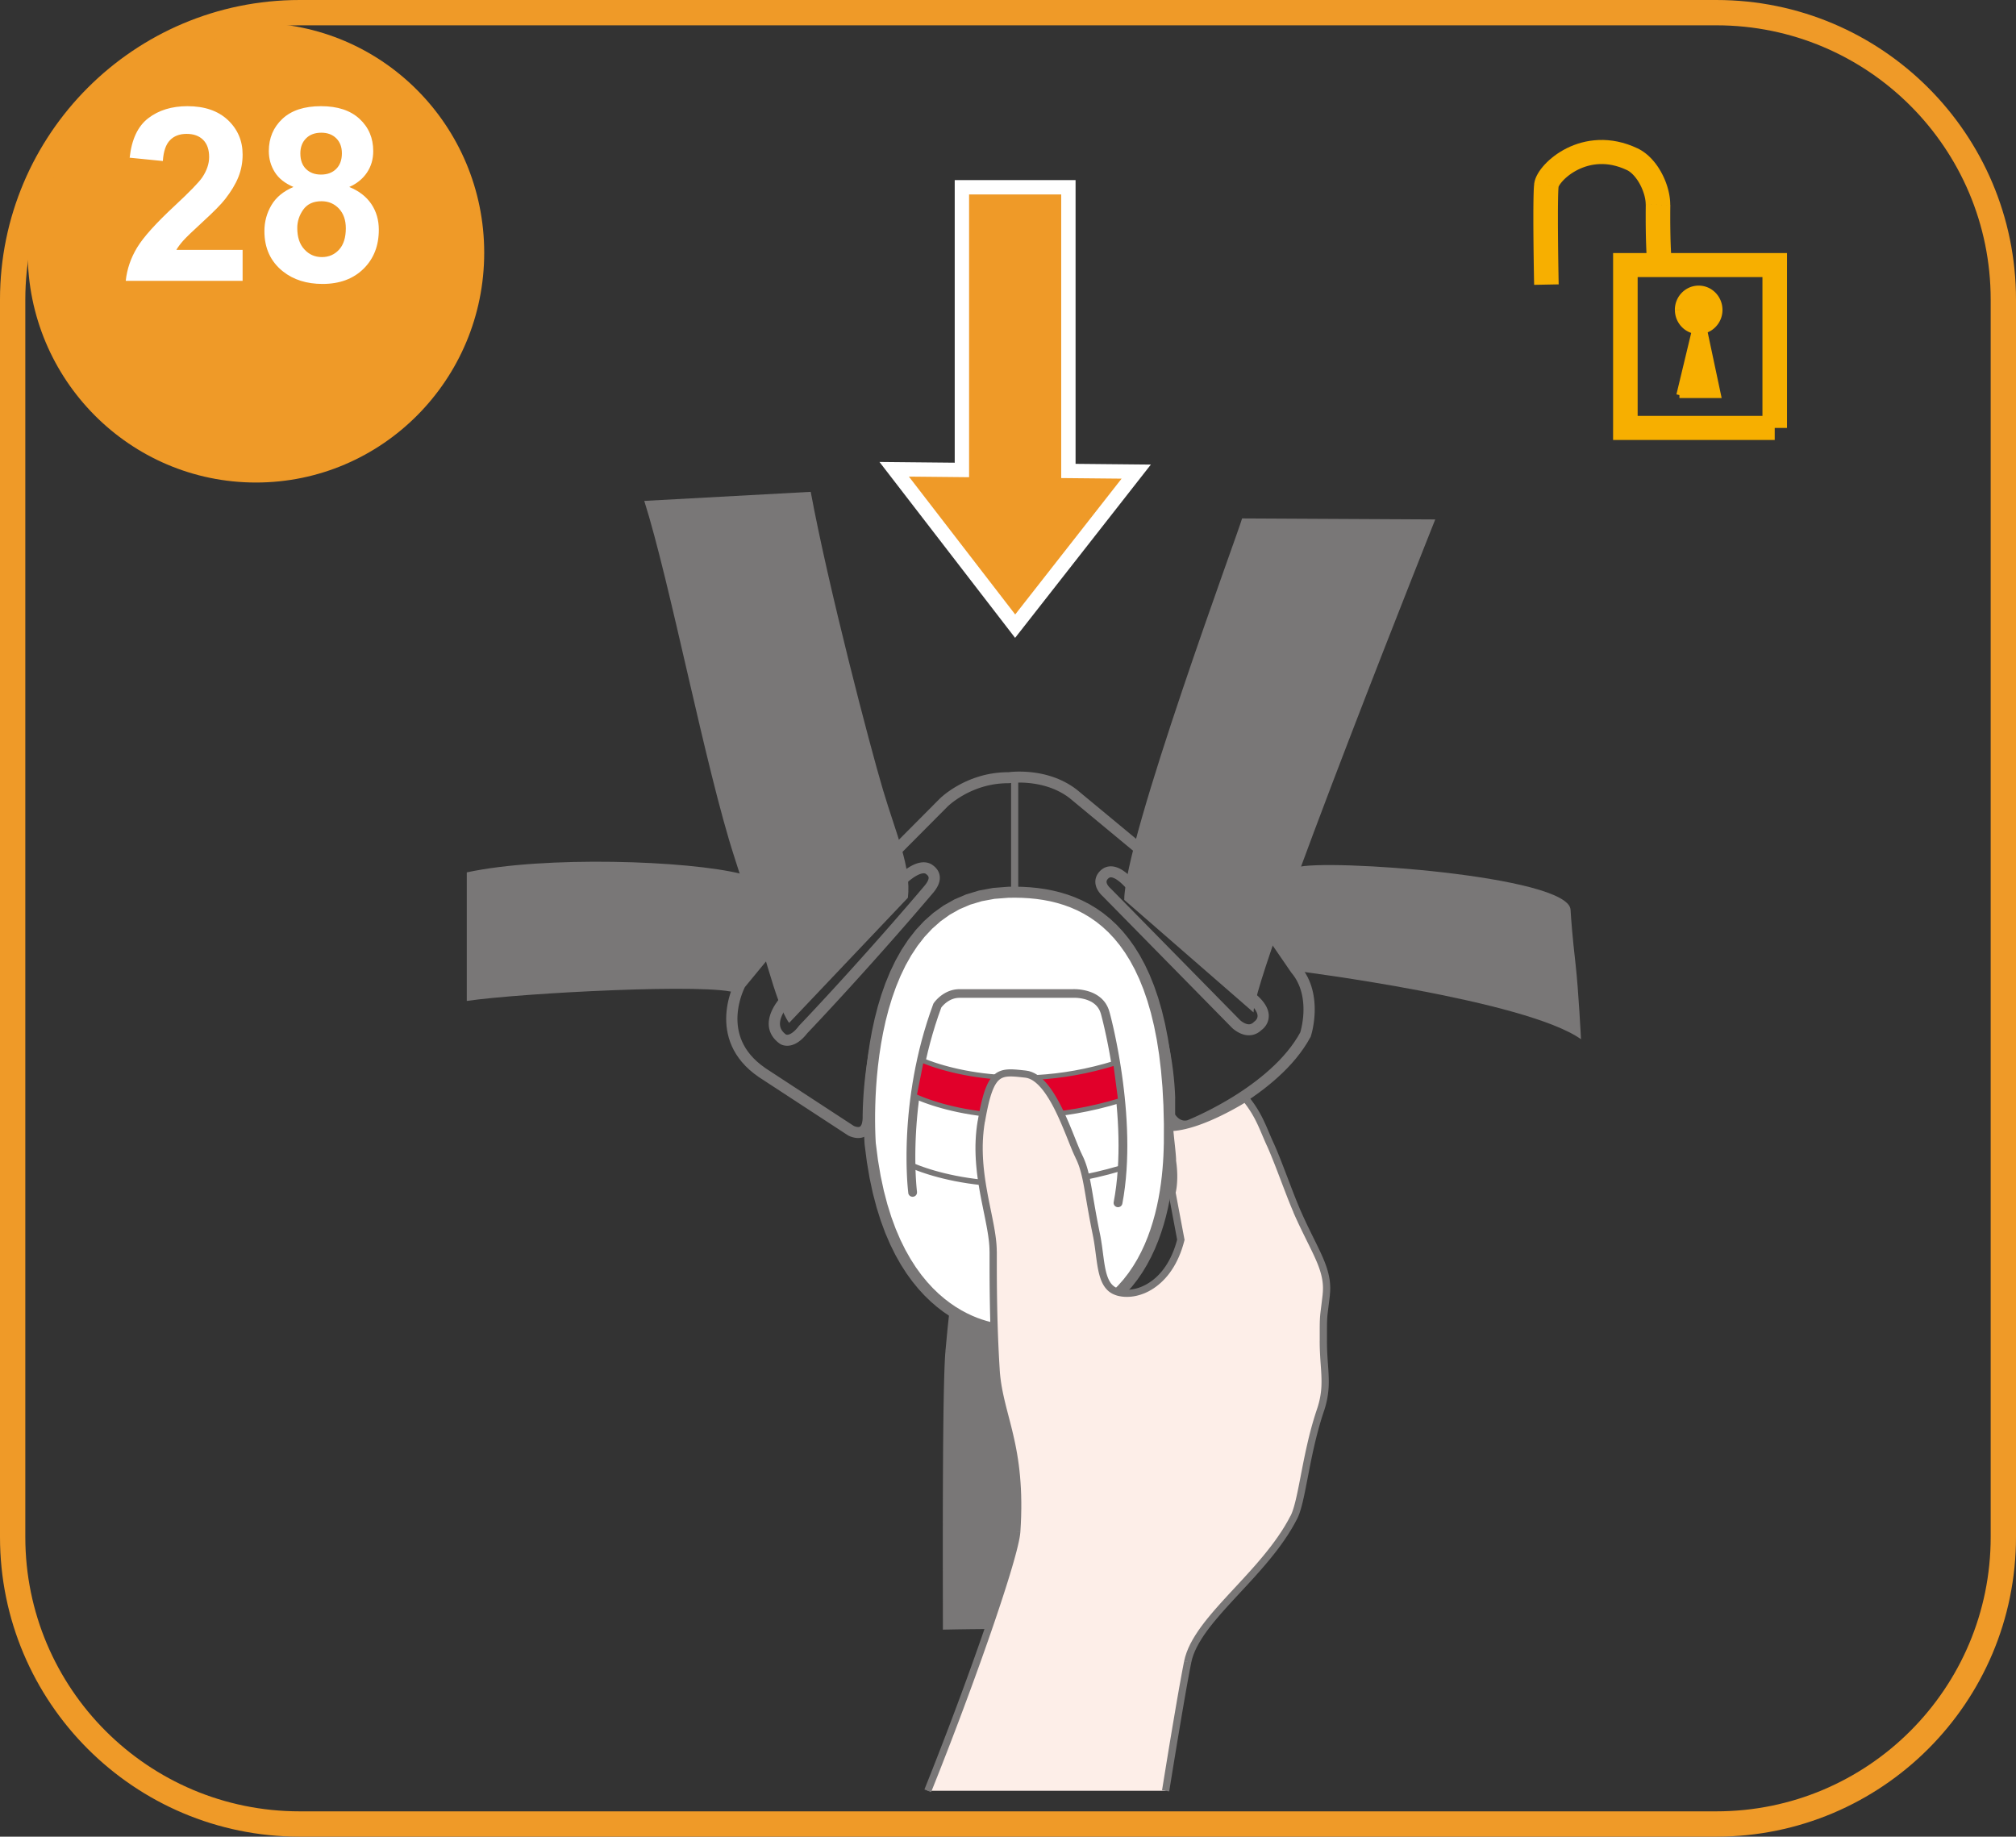 <?xml version="1.0" encoding="UTF-8"?>
<!DOCTYPE svg PUBLIC "-//W3C//DTD SVG 1.1//EN" "http://www.w3.org/Graphics/SVG/1.1/DTD/svg11.dtd">
<!-- Creator: CorelDRAW 2018 (64-Bit) -->
<svg xmlns="http://www.w3.org/2000/svg" xml:space="preserve" width="35.125mm" height="32mm" version="1.1" style="shape-rendering:geometricPrecision; text-rendering:geometricPrecision; image-rendering:optimizeQuality; fill-rule:evenodd; clip-rule:evenodd"
viewBox="0 0 1505.2 1371.28"
 xmlns:xlink="http://www.w3.org/1999/xlink">
 <rect x="0" y="0" width="1505.2" height="1371.28" fill="#333333" stroke="none"/>
 <defs>
  <style type="text/css">
   <![CDATA[
    .str0 {stroke:#EF9A28;stroke-width:18.9;stroke-miterlimit:4}
    .str1 {stroke:white;stroke-width:10.72;stroke-miterlimit:4}
    .fil8 {fill:none;fill-rule:nonzero}
    .fil3 {fill:black;fill-rule:nonzero}
    .fil5 {fill:#E1002A;fill-rule:nonzero}
    .fil1 {fill:#F7AF00;fill-rule:nonzero}
    .fil0 {fill:#F7AF00;fill-rule:nonzero}
    .fil6 {fill:#FDEEE8;fill-rule:nonzero}
    .fil4 {fill:white;fill-rule:nonzero}
    .fil7 {fill:#EF9A28;fill-rule:nonzero}
    .fil2 {fill:#797777;fill-rule:nonzero}
   ]]>
  </style>
 </defs>
 <g id="Слой_x0020_1">
  <g>
   <path class="fil0" d="M1145.48 137.19l18.19 2.28 0 0 -0.07 0.68 -0.08 1.14 -0.08 1.49 -0.06 1.8 -0.06 2.07 -0.04 2.29 -0.04 2.49 -0.03 2.67 -0.02 2.82 -0.01 2.94 0 3.05 0 3.13 0.01 3.19 0.02 3.24 0.02 3.26 0.03 3.25 0.03 3.22 0.03 3.17 0.04 3.1 0.04 3.01 0.04 2.89 0.04 2.76 0.04 2.59 0.04 2.41 0.04 2.21 0.03 2 0.03 1.74 0.03 1.47 0.02 1.18 0.02 0.88 0.01 0.54 0 0.16 -18.33 0.35 -0 -0.21 -0.01 -0.54 -0.02 -0.87 -0.02 -1.2 -0.03 -1.47 -0.03 -1.75 -0.03 -1.99 -0.04 -2.22 -0.04 -2.43 -0.04 -2.61 -0.04 -2.77 -0.04 -2.9 -0.04 -3.02 -0.04 -3.12 -0.03 -3.19 -0.03 -3.24 -0.03 -3.27 -0.02 -3.27 -0.02 -3.27 -0.01 -3.24 -0 -3.18 0 -3.09 0.01 -3 0.02 -2.87 0.03 -2.74 0.04 -2.58 0.05 -2.4 0.06 -2.2 0.07 -2 0.09 -1.8 0.12 -1.59 0.15 -1.45 0 0zm77.16 -26.41l-7.99 16.17 0 0 -2.78 -1.22 -2.7 -1 -2.64 -0.8 -2.57 -0.62 -2.49 -0.44 -2.43 -0.27 -2.37 -0.12 -2.31 0.02 -2.25 0.15 -2.19 0.27 -2.13 0.39 -2.08 0.5 -2.01 0.6 -1.94 0.69 -1.88 0.77 -1.8 0.85 -1.73 0.91 -1.64 0.96 -1.55 1.01 -1.46 1.04 -1.35 1.06 -1.26 1.08 -1.14 1.06 -1.01 1.04 -0.9 1.02 -0.77 0.96 -0.63 0.87 -0.48 0.75 -0.33 0.62 -0.19 0.42 -0.05 0.15 0.04 -0.21 -18.19 -2.28 0.43 -2.13 0.64 -1.94 0.8 -1.82 0.94 -1.75 1.08 -1.72 1.22 -1.7 1.34 -1.67 1.47 -1.66 1.6 -1.65 1.74 -1.63 1.86 -1.59 1.98 -1.56 2.12 -1.52 2.23 -1.45 2.36 -1.39 2.47 -1.31 2.61 -1.23 2.72 -1.12 2.83 -1.01 2.95 -0.87 3.04 -0.73 3.16 -0.58 3.25 -0.4 3.34 -0.23 3.43 -0.03 3.5 0.18 3.57 0.4 3.62 0.64 3.66 0.87 3.71 1.13 3.74 1.39 3.75 1.65 0 0zm24.42 42.23l-18.33 -0.19 0 0.01 -0.01 -0.76 -0.04 -0.81 -0.08 -0.86 -0.11 -0.89 -0.15 -0.93 -0.18 -0.95 -0.22 -0.97 -0.25 -0.99 -0.3 -1 -0.33 -1.02 -0.36 -1.02 -0.39 -1.01 -0.42 -1.02 -0.46 -1.01 -0.47 -0.99 -0.51 -0.98 -0.54 -0.97 -0.55 -0.93 -0.57 -0.9 -0.6 -0.87 -0.62 -0.85 -0.62 -0.8 -0.63 -0.76 -0.65 -0.72 -0.64 -0.67 -0.65 -0.62 -0.65 -0.57 -0.63 -0.51 -0.63 -0.46 -0.63 -0.41 -0.6 -0.35 -0.59 -0.3 7.99 -16.17 1.51 0.77 1.47 0.85 1.39 0.92 1.35 0.97 1.3 1.05 1.23 1.08 1.18 1.13 1.14 1.17 1.08 1.21 1.05 1.25 1 1.28 0.94 1.3 0.91 1.34 0.87 1.38 0.82 1.38 0.77 1.4 0.74 1.42 0.7 1.45 0.65 1.45 0.61 1.46 0.57 1.49 0.52 1.49 0.48 1.49 0.43 1.5 0.39 1.5 0.34 1.51 0.29 1.5 0.24 1.5 0.19 1.5 0.14 1.5 0.08 1.5 0.02 1.49 0 0.01zm0 -0.01l0 0.1 0 -0.09 0 -0.01zm1.23 45.17l-18.23 1.92 -0.01 -0.13 -0.01 -0.14 -0.02 -0.22 -0.03 -0.36 -0.04 -0.42 -0.04 -0.51 -0.05 -0.58 -0.06 -0.7 -0.06 -0.8 -0.06 -0.86 -0.07 -0.97 -0.06 -1.05 -0.07 -1.14 -0.07 -1.23 -0.07 -1.33 -0.07 -1.42 -0.06 -1.5 -0.07 -1.6 -0.06 -1.71 -0.06 -1.77 -0.06 -1.88 -0.05 -1.98 -0.05 -2.07 -0.04 -2.16 -0.03 -2.25 -0.03 -2.35 -0.02 -2.45 -0.01 -2.54 -0 -2.64 0 -2.74 0.02 -2.83 0.03 -2.93 18.33 0.19 -0.03 2.87 -0.02 2.77 -0 2.67 0 2.58 0.01 2.48 0.02 2.38 0.03 2.29 0.03 2.19 0.04 2.1 0.04 2.01 0.05 1.9 0.06 1.81 0.06 1.74 0.06 1.62 0.07 1.53 0.06 1.46 0.06 1.34 0.07 1.26 0.06 1.16 0.07 1.08 0.06 0.99 0.06 0.89 0.06 0.81 0.05 0.7 0.05 0.61 0.04 0.56 0.04 0.45 0.03 0.36 0.03 0.25 0.02 0.21 0.01 0.12 -0 -0.04zm-34.75 112.35l111.51 0 0 17.96 -111.51 0 -9.17 -8.98 9.17 -8.98zm0 17.96l-9.17 0 0 -8.98 9.17 8.98zm9.17 -130.57l0 121.58 -18.33 0 0 -121.58 9.17 -8.98 9.17 8.98zm-18.33 0l0 -8.98 9.17 0 -9.17 8.98zm120.68 8.98l-111.51 0 0 -17.96 111.51 0 9.17 8.98 -9.17 8.98zm0 -17.96l9.17 0 0 8.98 -9.17 -8.98zm-9.17 130.57l0 -121.58 18.33 0 0 121.58 -18.33 0z"/>
  </g>
  <path class="fil1" d="M1281.48 231.38c0,7.51 -5.92,13.62 -13.21,13.62 -7.28,0 -13.22,-6.11 -13.22,-13.62 0,-7.53 5.93,-13.64 13.22,-13.64 7.29,0 13.21,6.11 13.21,13.64z"/>
  <g>
   <path class="fil0" d="M1268.27 249.49l0 -8.98 0 0 0.45 -0.01 0.41 -0.03 0.42 -0.06 0.43 -0.08 0.4 -0.09 0.39 -0.12 0.39 -0.14 0.39 -0.15 0.38 -0.18 0.36 -0.19 0.36 -0.21 0.35 -0.23 0.33 -0.24 0.33 -0.27 0.31 -0.28 0.31 -0.3 0.3 -0.32 0.28 -0.33 0.26 -0.34 0.24 -0.35 0.24 -0.39 0.22 -0.39 0.18 -0.38 0.18 -0.42 0.16 -0.42 0.14 -0.43 0.12 -0.44 0.1 -0.44 0.08 -0.48 0.06 -0.46 0.03 -0.48 0.01 -0.48 9.17 0 -0.03 0.92 -0.07 0.91 -0.11 0.89 -0.15 0.87 -0.19 0.88 -0.24 0.85 -0.27 0.84 -0.32 0.81 -0.34 0.79 -0.4 0.8 -0.42 0.75 -0.45 0.72 -0.5 0.72 -0.53 0.69 -0.55 0.65 -0.57 0.62 -0.61 0.6 -0.65 0.58 -0.66 0.54 -0.7 0.52 -0.72 0.47 -0.75 0.45 -0.78 0.41 -0.79 0.37 -0.81 0.33 -0.83 0.29 -0.86 0.25 -0.88 0.21 -0.87 0.16 -0.9 0.12 -0.93 0.07 -0.92 0.02 0 0zm-17.8 -18.11l9.17 0 0 0 0.01 0.48 0.03 0.48 0.06 0.46 0.08 0.48 0.1 0.44 0.12 0.42 0.15 0.44 0.16 0.42 0.18 0.41 0.2 0.4 0.21 0.37 0.24 0.37 0.26 0.37 0.26 0.34 0.27 0.33 0.29 0.31 0.31 0.3 0.32 0.29 0.33 0.27 0.33 0.24 0.35 0.23 0.36 0.21 0.36 0.19 0.38 0.18 0.39 0.15 0.39 0.14 0.39 0.12 0.4 0.09 0.43 0.08 0.42 0.06 0.42 0.03 0.44 0.01 0 8.98 -0.91 -0.02 -0.93 -0.07 -0.9 -0.12 -0.87 -0.16 -0.88 -0.21 -0.86 -0.25 -0.83 -0.29 -0.81 -0.33 -0.79 -0.37 -0.78 -0.41 -0.75 -0.45 -0.72 -0.47 -0.7 -0.52 -0.66 -0.54 -0.64 -0.57 -0.61 -0.6 -0.58 -0.63 -0.56 -0.66 -0.52 -0.69 -0.48 -0.7 -0.46 -0.73 -0.43 -0.77 -0.38 -0.77 -0.35 -0.8 -0.31 -0.81 -0.27 -0.83 -0.24 -0.86 -0.19 -0.88 -0.15 -0.87 -0.11 -0.89 -0.07 -0.91 -0.03 -0.92 0 0zm17.8 -18.14l0 8.98 0 0 -0.44 0.01 -0.42 0.03 -0.42 0.06 -0.43 0.08 -0.4 0.09 -0.39 0.12 -0.39 0.14 -0.39 0.15 -0.38 0.18 -0.36 0.19 -0.35 0.21 -0.35 0.23 -0.34 0.25 -0.33 0.27 -0.32 0.29 -0.31 0.3 -0.28 0.31 -0.27 0.33 -0.26 0.35 -0.26 0.37 -0.23 0.36 -0.21 0.38 -0.2 0.41 -0.18 0.41 -0.16 0.42 -0.15 0.44 -0.12 0.43 -0.1 0.44 -0.08 0.47 -0.06 0.48 -0.03 0.47 -0.01 0.48 -9.17 0 0.03 -0.92 0.07 -0.91 0.11 -0.9 0.15 -0.87 0.19 -0.88 0.24 -0.87 0.27 -0.83 0.31 -0.81 0.35 -0.8 0.38 -0.77 0.42 -0.77 0.46 -0.74 0.48 -0.7 0.52 -0.68 0.56 -0.67 0.59 -0.63 0.61 -0.6 0.64 -0.57 0.66 -0.54 0.69 -0.51 0.72 -0.48 0.75 -0.45 0.78 -0.41 0.79 -0.37 0.81 -0.33 0.83 -0.29 0.86 -0.25 0.88 -0.21 0.87 -0.16 0.9 -0.12 0.93 -0.07 0.91 -0.02 0 0zm17.8 18.14l-9.17 0 -0.01 -0.48 -0.03 -0.47 -0.06 -0.48 -0.08 -0.47 -0.1 -0.44 -0.12 -0.44 -0.14 -0.43 -0.16 -0.42 -0.18 -0.42 -0.19 -0.39 -0.22 -0.39 -0.24 -0.38 -0.24 -0.35 -0.27 -0.35 -0.28 -0.33 -0.29 -0.32 -0.31 -0.3 -0.31 -0.28 -0.33 -0.27 -0.34 -0.25 -0.35 -0.23 -0.35 -0.21 -0.36 -0.19 -0.38 -0.18 -0.39 -0.15 -0.39 -0.14 -0.39 -0.12 -0.4 -0.09 -0.43 -0.08 -0.42 -0.06 -0.41 -0.03 -0.45 -0.01 0 -8.98 0.92 0.02 0.93 0.07 0.9 0.12 0.87 0.16 0.88 0.21 0.86 0.25 0.83 0.29 0.81 0.33 0.79 0.37 0.78 0.41 0.75 0.45 0.72 0.48 0.69 0.51 0.66 0.54 0.65 0.58 0.61 0.6 0.58 0.63 0.55 0.66 0.52 0.68 0.5 0.72 0.45 0.73 0.42 0.76 0.39 0.79 0.34 0.79 0.32 0.81 0.27 0.84 0.24 0.85 0.19 0.88 0.15 0.87 0.11 0.9 0.07 0.91 0.03 0.92z"/>
  </g>
  <polygon class="fil1" points="1253.91,294.95 1265.91,245 1272.01,245 1282.62,294.93 "/>
  <g>
   <path class="fil0" d="M1268.14 245.52l-12 49.95 -4.47 -1.03 12 -49.95 2.23 -1.73 2.23 2.76zm-4.47 -1.03l0.42 -1.73 1.82 0 -2.23 1.73zm8.34 2.76l-6.11 0 0 -4.49 6.11 0 2.25 1.79 -2.25 2.7zm0 -4.49l1.86 0 0.38 1.79 -2.25 -1.79zm8.36 52.64l-10.61 -49.93 4.49 -0.92 10.61 49.93 -2.25 2.7 -2.25 -1.79zm4.49 -0.92l0.57 2.7 -2.82 0 2.25 -2.7zm-30.96 -1.77l28.72 -0.02 0 4.49 -28.72 0.02 0 -4.49z"/>
  </g>
  <path class="fil2" d="M553.86 652.55c-40.16,-10.18 -147.54,-13.67 -205.35,-1.22l0 95.99c40.81,-5.99 184.38,-13.46 201.21,-5.83 0,0 35.69,-40.15 39.49,-70.16 1.79,-14.12 -35.35,-18.78 -35.35,-18.78z"/>
  <path class="fil2" d="M969.67 725.16c0,0 169.36,21.43 210.74,50.72 0,0 -1.76,-35.7 -4.05,-55.99 -2.33,-20.29 -3.34,-33.72 -3.74,-40.68 -1.38,-25.44 -183.93,-38.33 -204.62,-31.56l-26.22 8.85c0,0 -2.72,20.78 4.4,35.3 2.98,6.09 23.5,33.35 23.5,33.35z"/>
  <g>
   <path class="fil2" d="M549.41 732.09l26.97 -32.74 6.52 5.16 -26.97 32.74 -6.95 -4.53 0.43 -0.63zm-0.43 0.63l0.17 -0.31 0.26 -0.32 -0.43 0.63zm22.12 64.53l-4.65 6.84 -0.08 -0.06 -3.6 -2.64 -3.27 -2.73 -2.94 -2.82 -2.62 -2.88 -2.32 -2.94 -2.02 -2.98 -1.75 -3.02 -1.47 -3.03 -1.23 -3.04 -0.99 -3.03 -0.77 -3.01 -0.56 -2.97 -0.38 -2.92 -0.21 -2.86 -0.05 -2.79 0.08 -2.72 0.21 -2.62 0.3 -2.52 0.39 -2.42 0.46 -2.3 0.52 -2.17 0.56 -2.04 0.58 -1.89 0.58 -1.73 0.57 -1.58 0.55 -1.4 0.51 -1.22 0.47 -1.03 0.39 -0.82 0.31 -0.63 0.2 -0.38 0.1 -0.2 7.39 3.9 -0.02 0.03 -0.15 0.3 -0.24 0.48 -0.33 0.69 -0.39 0.87 -0.44 1.05 -0.48 1.23 -0.51 1.37 -0.51 1.53 -0.51 1.66 -0.49 1.79 -0.45 1.9 -0.41 2.01 -0.34 2.1 -0.26 2.19 -0.18 2.26 -0.07 2.32 0.05 2.38 0.17 2.42 0.32 2.46 0.47 2.49 0.64 2.5 0.82 2.51 1.02 2.52 1.23 2.52 1.45 2.51 1.7 2.5 1.96 2.48 2.23 2.46 2.52 2.42 2.85 2.38 3.18 2.34 -0.08 -0.06zm-4.65 6.84l-0.01 -0 -0.07 -0.05 0.08 0.06zm66.64 43.56l-66.64 -43.56 4.65 -6.84 66.64 43.56 -4.33 7.03 -0.32 -0.19zm0.32 0.19l-0.18 -0.09 -0.14 -0.09 0.32 0.19zm10.7 -13.4l8.38 -0.07 0 0.12 -0.08 1.68 -0.15 1.58 -0.24 1.48 -0.32 1.38 -0.4 1.29 -0.49 1.21 -0.58 1.13 -0.67 1.03 -0.75 0.94 -0.83 0.82 -0.9 0.72 -0.95 0.59 -0.98 0.48 -1 0.36 -0.96 0.25 -0.93 0.15 -0.91 0.08 -0.88 0.01 -0.85 -0.04 -0.79 -0.09 -0.75 -0.12 -0.71 -0.15 -0.64 -0.16 -0.62 -0.18 -0.55 -0.18 -0.48 -0.17 -0.45 -0.18 -0.4 -0.17 -0.3 -0.14 -0.24 -0.11 -0.2 -0.1 -0.09 -0.05 4.01 -7.22 -0.02 -0.01 0.02 0.01 0.1 0.05 0.16 0.08 0.17 0.07 0.23 0.09 0.28 0.1 0.29 0.1 0.3 0.09 0.35 0.09 0.33 0.07 0.34 0.05 0.34 0.04 0.3 0.02 0.29 -0 0.28 -0.02 0.26 -0.04 0.22 -0.05 0.18 -0.06 0.16 -0.08 0.17 -0.1 0.16 -0.13 0.18 -0.18 0.2 -0.24 0.21 -0.33 0.23 -0.43 0.22 -0.55 0.21 -0.7 0.19 -0.83 0.15 -0.96 0.11 -1.13 0.06 -1.28 0 0.12zm8.38 -0.07l0 0.09 0 0.03 0 -0.12zm25.57 -113.28l4.21 7.1 0.78 -0.57 -2.73 2.74 -2.58 3.01 -2.43 3.27 -2.28 3.49 -2.13 3.71 -1.99 3.89 -1.85 4.05 -1.71 4.19 -1.58 4.3 -1.44 4.39 -1.32 4.46 -1.19 4.49 -1.08 4.51 -0.97 4.5 -0.87 4.46 -0.77 4.41 -0.67 4.32 -0.59 4.22 -0.51 4.08 -0.42 3.93 -0.36 3.75 -0.3 3.55 -0.24 3.32 -0.18 3.07 -0.15 2.79 -0.1 2.5 -0.07 2.17 -0.04 1.82 -0.03 1.46 -0.01 1.06 0 0.65 -0 0.19 -8.38 0.07 -0 -0.26 0 -0.69 0.01 -1.12 0.03 -1.52 0.04 -1.89 0.07 -2.25 0.11 -2.57 0.15 -2.87 0.19 -3.15 0.24 -3.4 0.3 -3.64 0.37 -3.85 0.44 -4.04 0.52 -4.2 0.6 -4.34 0.69 -4.46 0.79 -4.55 0.9 -4.62 1.01 -4.67 1.12 -4.69 1.25 -4.7 1.38 -4.68 1.53 -4.64 1.67 -4.57 1.83 -4.47 1.98 -4.37 2.17 -4.23 2.34 -4.08 2.54 -3.9 2.74 -3.69 2.96 -3.46 3.19 -3.2 0.78 -0.57zm-0.78 0.57l0.35 -0.32 0.43 -0.24 -0.78 0.57zm45.96 -4.09l-8.38 0.03 4.04 4.09 -2.22 -0.05 -2.15 -0.01 -2.09 0.04 -2.02 0.07 -1.95 0.12 -1.89 0.15 -1.82 0.18 -1.76 0.21 -1.69 0.24 -1.62 0.26 -1.56 0.28 -1.49 0.29 -1.41 0.3 -1.34 0.32 -1.28 0.33 -1.2 0.33 -1.13 0.33 -1.07 0.33 -0.98 0.32 -0.91 0.32 -0.84 0.3 -0.77 0.3 -0.69 0.27 -0.61 0.26 -0.56 0.24 -0.45 0.21 -0.38 0.18 -0.33 0.16 -0.23 0.12 -0.1 0.06 -0.1 0.06 0 -0 -4.21 -7.1 0.09 -0.05 0.14 -0.08 0.3 -0.16 0.33 -0.17 0.4 -0.2 0.5 -0.24 0.58 -0.26 0.64 -0.28 0.74 -0.31 0.82 -0.33 0.88 -0.34 0.97 -0.36 1.04 -0.36 1.13 -0.37 1.19 -0.37 1.27 -0.38 1.35 -0.37 1.41 -0.36 1.5 -0.36 1.58 -0.34 1.64 -0.33 1.71 -0.3 1.78 -0.28 1.85 -0.26 1.93 -0.23 1.99 -0.2 2.06 -0.16 2.13 -0.12 2.19 -0.08 2.26 -0.04 2.33 0.01 2.4 0.06 4.04 4.09zm-4.04 -4.09l4.02 0.14 0.02 3.95 -4.04 -4.09zm-4.01 83.2l-0.33 -79.08 8.38 -0.03 0.33 79.08 -0.04 0.63 -8.34 -0.6zm8.38 -0.03l0 0.34 -0.04 0.29 0.04 -0.63zm2.55 8.88l-5.42 6.27 0.17 0.13 -0.7 -0.56 -0.64 -0.59 -0.58 -0.6 -0.54 -0.65 -0.48 -0.66 -0.43 -0.66 -0.39 -0.67 -0.34 -0.67 -0.31 -0.68 -0.26 -0.68 -0.22 -0.65 -0.2 -0.65 -0.16 -0.63 -0.14 -0.63 -0.12 -0.63 -0.09 -0.6 -0.07 -0.56 -0.06 -0.55 -0.04 -0.54 -0.03 -0.51 -0.01 -0.51 0 -0.44 0 -0.4 0.01 -0.39 0.02 -0.37 0.02 -0.36 0.03 -0.28 0.02 -0.22 0.02 -0.2 0.02 -0.14 0.02 -0.16 0.01 -0.06 8.3 1.23 0 -0.02 0 -0.03 -0.01 0.09 -0.01 0.11 -0.02 0.16 -0.01 0.18 -0.01 0.15 -0.01 0.21 -0.01 0.26 -0 0.3 0 0.3 0.01 0.29 0.02 0.32 0.02 0.33 0.04 0.35 0.04 0.36 0.05 0.35 0.06 0.34 0.08 0.36 0.09 0.36 0.1 0.35 0.12 0.35 0.12 0.33 0.14 0.3 0.16 0.31 0.16 0.28 0.18 0.28 0.18 0.25 0.2 0.24 0.22 0.24 0.24 0.22 0.25 0.2 0.17 0.13zm-0.17 -0.13l0.07 0.05 0.1 0.08 -0.17 -0.13zm11.79 20.54l-17.04 -14.13 5.42 -6.27 17.04 14.13 1.48 3.27 -6.9 3.01zm5.42 -6.27l1.55 1.28 -0.06 1.98 -1.48 -3.27zm-7.7 28.1l0.81 -25.09 8.38 0.26 -0.81 25.09 -4.39 3.98 -3.99 -4.23zm8.38 0.26l-0.13 4.17 -4.26 -0.2 4.39 -3.98zm-15.56 14.63l-7.46 3.75 -0.11 -0.24 -0.75 -1.86 -0.57 -1.81 -0.4 -1.75 -0.21 -1.7 -0.03 -1.65 0.15 -1.6 0.34 -1.52 0.51 -1.42 0.68 -1.32 0.82 -1.19 0.92 -1.05 1 -0.92 1.05 -0.81 1.09 -0.69 1.11 -0.59 1.13 -0.5 1.12 -0.42 1.11 -0.35 1.1 -0.3 1.08 -0.24 1.03 -0.19 1 -0.16 0.96 -0.12 0.89 -0.09 0.82 -0.06 0.75 -0.04 0.68 -0.03 0.58 -0.01 0.47 0 0.35 0 0.26 0.01 0.12 0 -0.39 8.21 -0.01 -0 -0.12 0 -0.26 -0 -0.34 0 -0.43 0.01 -0.5 0.02 -0.58 0.03 -0.65 0.05 -0.69 0.07 -0.71 0.09 -0.74 0.12 -0.75 0.14 -0.75 0.17 -0.74 0.2 -0.73 0.23 -0.68 0.26 -0.63 0.28 -0.58 0.31 -0.52 0.33 -0.45 0.33 -0.38 0.35 -0.31 0.35 -0.25 0.37 -0.21 0.39 -0.16 0.45 -0.12 0.53 -0.06 0.61 0.02 0.76 0.11 0.89 0.24 1.04 0.38 1.19 0.54 1.34 -0.11 -0.24zm-7.46 3.75l-0.05 -0.09 -0.06 -0.15 0.11 0.24zm25.52 10.97l0.15 8.22 0.12 -0 -1.55 0 -1.52 -0.13 -1.47 -0.24 -1.43 -0.36 -1.37 -0.45 -1.32 -0.54 -1.27 -0.61 -1.2 -0.67 -1.16 -0.72 -1.11 -0.78 -1.06 -0.81 -1 -0.84 -0.96 -0.86 -0.91 -0.88 -0.87 -0.89 -0.83 -0.9 -0.78 -0.88 -0.73 -0.88 -0.69 -0.86 -0.64 -0.84 -0.6 -0.81 -0.54 -0.77 -0.5 -0.74 -0.45 -0.69 -0.41 -0.63 -0.35 -0.57 -0.31 -0.52 -0.26 -0.44 -0.2 -0.36 -0.15 -0.27 -0.09 -0.16 -0.06 -0.11 7.46 -3.75 -0 -0.01 0.07 0.13 0.11 0.21 0.17 0.28 0.2 0.35 0.25 0.42 0.3 0.49 0.34 0.54 0.39 0.58 0.42 0.63 0.47 0.66 0.5 0.69 0.54 0.71 0.57 0.72 0.6 0.72 0.64 0.73 0.66 0.72 0.7 0.71 0.72 0.69 0.74 0.66 0.76 0.63 0.77 0.59 0.78 0.54 0.8 0.5 0.81 0.45 0.79 0.38 0.8 0.32 0.81 0.27 0.8 0.2 0.8 0.13 0.8 0.07 0.81 -0 0.12 -0zm-0.12 0l0.08 -0 0.04 0 -0.12 0zm20.54 -6.69l-7.61 3.45 7.34 0.49 -0.68 0.99 -0.72 0.93 -0.74 0.86 -0.76 0.81 -0.79 0.76 -0.81 0.71 -0.81 0.65 -0.83 0.6 -0.84 0.55 -0.82 0.5 -0.83 0.46 -0.82 0.42 -0.82 0.38 -0.8 0.34 -0.78 0.3 -0.78 0.28 -0.74 0.24 -0.7 0.21 -0.69 0.18 -0.67 0.16 -0.63 0.14 -0.6 0.12 -0.55 0.09 -0.5 0.08 -0.49 0.07 -0.42 0.04 -0.36 0.04 -0.33 0.03 -0.26 0.02 -0.18 0.01 -0.16 0 -0.11 0 -0.15 -8.22 -0.05 0 0.02 -0 0.12 -0 0.14 -0.01 0.18 -0.02 0.25 -0.02 0.28 -0.03 0.29 -0.03 0.37 -0.06 0.39 -0.06 0.4 -0.08 0.44 -0.09 0.45 -0.11 0.49 -0.13 0.52 -0.15 0.52 -0.17 0.53 -0.18 0.54 -0.21 0.55 -0.24 0.54 -0.25 0.55 -0.28 0.55 -0.31 0.56 -0.34 0.54 -0.36 0.54 -0.39 0.52 -0.42 0.51 -0.45 0.51 -0.48 0.49 -0.52 0.48 -0.56 0.45 -0.58 0.44 -0.63 7.34 0.49zm-7.34 -0.49l4.13 -6.31 3.21 6.8 -7.34 -0.49zm22.99 3.97l3.81 7.32 -1.01 0.36 -1.71 0.33 -1.65 0.27 -1.59 0.18 -1.52 0.12 -1.47 0.06 -1.39 -0.01 -1.33 -0.07 -1.28 -0.12 -1.23 -0.18 -1.16 -0.23 -1.1 -0.27 -1.05 -0.31 -0.98 -0.34 -0.94 -0.39 -0.87 -0.42 -0.8 -0.42 -0.75 -0.45 -0.71 -0.47 -0.63 -0.47 -0.58 -0.47 -0.53 -0.47 -0.48 -0.46 -0.42 -0.45 -0.38 -0.42 -0.33 -0.42 -0.29 -0.39 -0.25 -0.36 -0.18 -0.28 -0.15 -0.24 -0.16 -0.27 -0.1 -0.2 -0.05 -0.11 7.61 -3.45 -0.03 -0.06 -0.03 -0.05 -0.02 -0.03 0.05 0.08 0.08 0.12 0.07 0.1 0.1 0.14 0.13 0.16 0.16 0.18 0.2 0.21 0.23 0.22 0.25 0.22 0.29 0.23 0.33 0.24 0.35 0.24 0.4 0.24 0.45 0.24 0.48 0.23 0.53 0.21 0.59 0.21 0.64 0.2 0.7 0.17 0.76 0.15 0.81 0.12 0.89 0.09 0.96 0.04 1.03 0.01 1.1 -0.04 1.18 -0.09 1.25 -0.15 1.33 -0.21 1.42 -0.28 -1.01 0.36zm3.81 7.32l-0.49 0.24 -0.51 0.11 1.01 -0.36zm11.33 -24.05l8.37 0.47 -0.3 1.3 -0.63 1.45 -0.66 1.4 -0.69 1.34 -0.71 1.29 -0.74 1.24 -0.75 1.18 -0.77 1.14 -0.78 1.08 -0.79 1.03 -0.8 0.98 -0.8 0.93 -0.79 0.87 -0.79 0.84 -0.79 0.78 -0.76 0.74 -0.76 0.69 -0.74 0.64 -0.71 0.6 -0.69 0.55 -0.67 0.52 -0.63 0.47 -0.59 0.42 -0.57 0.39 -0.53 0.35 -0.47 0.29 -0.42 0.27 -0.38 0.23 -0.33 0.19 -0.29 0.16 -0.17 0.09 -0.12 0.06 -0.14 0.07 -3.81 -7.32 -0.07 0.03 0.07 -0.04 0.15 -0.08 0.15 -0.08 0.21 -0.13 0.27 -0.16 0.32 -0.2 0.37 -0.24 0.39 -0.26 0.43 -0.3 0.48 -0.35 0.51 -0.37 0.52 -0.4 0.57 -0.46 0.59 -0.49 0.6 -0.52 0.61 -0.57 0.64 -0.61 0.63 -0.64 0.64 -0.68 0.66 -0.73 0.66 -0.77 0.65 -0.81 0.65 -0.84 0.64 -0.89 0.63 -0.93 0.62 -0.98 0.61 -1.02 0.58 -1.07 0.57 -1.11 0.54 -1.15 0.51 -1.2 -0.3 1.3zm8.37 0.47l-0.04 0.68 -0.26 0.62 0.3 -1.3zm-26.26 -10.8l8.37 -0.39 -4.61 -3.9 1.87 -0.14 1.77 -0.06 1.69 0.03 1.6 0.11 1.52 0.19 1.43 0.27 1.36 0.33 1.27 0.42 1.19 0.48 1.12 0.55 1.02 0.6 0.94 0.65 0.87 0.7 0.78 0.74 0.69 0.75 0.61 0.77 0.54 0.79 0.45 0.77 0.39 0.75 0.33 0.76 0.27 0.75 0.21 0.67 0.18 0.66 0.13 0.63 0.1 0.57 0.06 0.52 0.05 0.45 0.03 0.42 0.01 0.34 0 0.32 -0 0.16 -0 0.15 -8.37 -0.47 -0 0.08 0 -0.05 0 -0.02 -0 -0.11 -0.01 -0.15 -0.02 -0.21 -0.03 -0.24 -0.04 -0.25 -0.06 -0.27 -0.08 -0.3 -0.1 -0.33 -0.11 -0.3 -0.14 -0.31 -0.17 -0.34 -0.19 -0.33 -0.21 -0.31 -0.25 -0.31 -0.29 -0.32 -0.32 -0.3 -0.36 -0.3 -0.43 -0.3 -0.49 -0.29 -0.54 -0.27 -0.64 -0.25 -0.72 -0.24 -0.82 -0.21 -0.92 -0.17 -1.03 -0.13 -1.14 -0.08 -1.26 -0.02 -1.39 0.04 -1.5 0.12 -4.61 -3.9zm4.61 3.9l-4.4 0.43 -0.21 -4.33 4.61 3.9zm2.54 -29.86l1.23 25.57 -8.37 0.39 -1.23 -25.57 1.21 -3.09 7.16 2.7zm-8.37 0.39l-0.09 -1.81 1.3 -1.28 -1.21 3.09zm21.25 -11.18l-14.09 13.88 -5.95 -5.79 14.09 -13.88 0.58 -0.48 5.37 6.27zm-5.95 -5.79l0.27 -0.26 0.31 -0.21 -0.58 0.48zm3.93 -11.92l8.38 -0.33 0 0 0.03 1.16 -0.01 1.11 -0.04 1.08 -0.08 1.04 -0.11 0.99 -0.14 0.96 -0.17 0.92 -0.2 0.9 -0.22 0.84 -0.24 0.8 -0.26 0.78 -0.27 0.72 -0.29 0.69 -0.3 0.65 -0.31 0.62 -0.33 0.58 -0.31 0.54 -0.33 0.51 -0.33 0.48 -0.32 0.43 -0.3 0.39 -0.31 0.37 -0.3 0.34 -0.3 0.32 -0.26 0.25 -0.24 0.23 -0.24 0.22 -0.21 0.18 -0.2 0.16 -0.14 0.11 -0.09 0.06 -0.13 0.09 -4.79 -6.74 -0.1 0.07 0.01 -0.01 0.01 -0 0.01 -0 0.04 -0.03 0.06 -0.05 0.1 -0.09 0.12 -0.12 0.11 -0.11 0.12 -0.14 0.15 -0.18 0.17 -0.21 0.17 -0.23 0.17 -0.24 0.17 -0.27 0.19 -0.32 0.18 -0.33 0.18 -0.36 0.18 -0.39 0.18 -0.43 0.18 -0.46 0.16 -0.48 0.16 -0.54 0.15 -0.57 0.13 -0.59 0.12 -0.64 0.1 -0.69 0.08 -0.72 0.06 -0.76 0.03 -0.81 0.01 -0.85 -0.03 -0.89 0 0zm1.12 -83.64l0.34 8.21 4.02 -4.25 0.01 0.21 0.02 0.57 0.03 0.92 0.05 1.26 0.06 1.57 0.06 1.85 0.08 2.11 0.09 2.35 0.09 2.57 0.1 2.76 0.11 2.93 0.11 3.08 0.12 3.21 0.12 3.3 0.12 3.39 0.12 3.44 0.12 3.47 0.13 3.48 0.12 3.47 0.12 3.43 0.12 3.37 0.12 3.29 0.12 3.19 0.11 3.06 0.11 2.91 0.1 2.73 0.09 2.54 0.09 2.31 0.08 2.07 0.07 1.81 0.06 1.52 0.05 1.2 -8.38 0.33 -0.05 -1.22 -0.06 -1.53 -0.07 -1.81 -0.08 -2.07 -0.09 -2.32 -0.09 -2.54 -0.1 -2.73 -0.11 -2.91 -0.11 -3.06 -0.12 -3.19 -0.12 -3.29 -0.12 -3.37 -0.12 -3.43 -0.12 -3.47 -0.13 -3.48 -0.12 -3.47 -0.12 -3.44 -0.12 -3.39 -0.12 -3.31 -0.12 -3.2 -0.11 -3.08 -0.11 -2.93 -0.1 -2.77 -0.09 -2.56 -0.09 -2.35 -0.08 -2.11 -0.06 -1.86 -0.06 -1.56 -0.05 -1.25 -0.03 -0.94 -0.02 -0.57 -0.01 -0.18 4.02 -4.25zm-4.02 4.25l-0.15 -4.08 4.17 -0.17 -4.02 4.25zm58.66 13.83l-7.16 4.28 0.47 0.61 -1.37 -1.39 -1.47 -1.3 -1.56 -1.23 -1.65 -1.15 -1.71 -1.06 -1.8 -0.99 -1.85 -0.92 -1.9 -0.84 -1.94 -0.78 -1.97 -0.71 -1.99 -0.64 -2 -0.58 -2 -0.51 -2 -0.46 -1.97 -0.41 -1.94 -0.35 -1.9 -0.31 -1.85 -0.26 -1.78 -0.22 -1.71 -0.18 -1.64 -0.15 -1.53 -0.11 -1.44 -0.09 -1.32 -0.06 -1.19 -0.04 -1.07 -0.02 -0.93 -0.01 -0.78 0 -0.62 0 -0.43 0.01 -0.25 0 -0.07 0 -0.34 -8.21 0.13 -0 0.34 -0.01 0.53 -0.01 0.69 -0 0.86 0 1.01 0.01 1.17 0.02 1.32 0.05 1.43 0.07 1.55 0.09 1.67 0.13 1.76 0.16 1.85 0.19 1.94 0.24 2 0.28 2.07 0.33 2.13 0.39 2.16 0.45 2.19 0.51 2.23 0.57 2.24 0.65 2.24 0.72 2.25 0.81 2.23 0.89 2.22 0.99 2.18 1.08 2.13 1.18 2.09 1.29 2.02 1.41 1.95 1.53 1.86 1.66 1.76 1.79 0.47 0.61zm-0.47 -0.61l0.27 0.29 0.2 0.33 -0.47 -0.61zm24.44 93.43l-8.38 0.07 0 0.11 -0.24 -5.14 -0.35 -5 -0.44 -4.87 -0.53 -4.74 -0.61 -4.6 -0.69 -4.46 -0.76 -4.32 -0.81 -4.17 -0.87 -4.03 -0.91 -3.89 -0.94 -3.73 -0.98 -3.58 -1 -3.42 -1.02 -3.27 -1.02 -3.11 -1.02 -2.95 -1.02 -2.79 -1.01 -2.62 -0.99 -2.46 -0.96 -2.28 -0.93 -2.11 -0.88 -1.94 -0.82 -1.76 -0.77 -1.57 -0.7 -1.41 -0.63 -1.2 -0.55 -1.03 -0.46 -0.84 -0.38 -0.66 -0.27 -0.46 -0.15 -0.26 -0.03 -0.05 7.16 -4.28 0.09 0.15 0.21 0.34 0.3 0.53 0.41 0.72 0.52 0.93 0.6 1.11 0.68 1.31 0.75 1.49 0.82 1.68 0.87 1.86 0.93 2.03 0.97 2.22 1.01 2.4 1.03 2.57 1.05 2.73 1.07 2.91 1.08 3.08 1.07 3.24 1.06 3.4 1.05 3.56 1.02 3.72 0.99 3.88 0.95 4.03 0.9 4.18 0.84 4.33 0.78 4.48 0.71 4.62 0.63 4.77 0.55 4.9 0.46 5.04 0.36 5.18 0.25 5.31 0 0.11zm0 -0.11l0 -0.03 0 0.15 0 -0.11zm-0.4 11.7l-7.58 3.53 -0.4 -1.81 0 -0.55 0 -0.57 0 -0.57 0 -0.57 0 -0.58 0 -0.56 -0 -0.56 0 -0.6 0 -0.57 -0 -0.54 0 -0.56 0 -0.53 -0 -0.54 -0 -0.54 0 -0.51 0 -0.48 -0 -0.48 0 -0.46 -0 -0.43 0 -0.42 -0 -0.39 -0 -0.39 0 -0.31 -0 -0.3 0 -0.27 -0 -0.24 -0 -0.25 0 -0.12 -0 -0.13 -0 -0.17 0 -0.06 0 0.01 8.38 -0.07 0 0.06 0 0.06 -0 0.03 0 0.15 0 0.23 -0 0.18 0 0.25 0 0.28 0 0.31 0 0.36 -0 0.34 0 0.39 0 0.42 0 0.44 0 0.46 0 0.48 0 0.51 0 0.51 -0 0.51 0 0.54 0 0.57 0 0.56 -0 0.58 -0 0.57 0 0.56 -0 0.59 -0 0.6 -0 0.58 -0 0.57 -0 0.57 -0 0.57 -0 0.57 -0.4 -1.81zm-7.58 3.53l-0.41 -0.85 0.01 -0.96 0.4 1.81zm16.67 1.59l3.11 7.64 -0.6 0.18 -1.17 0.23 -1.16 0.15 -1.12 0.07 -1.12 -0 -1.08 -0.08 -1.02 -0.15 -1 -0.21 -0.96 -0.27 -0.92 -0.32 -0.86 -0.36 -0.82 -0.39 -0.78 -0.44 -0.72 -0.45 -0.69 -0.48 -0.63 -0.49 -0.59 -0.49 -0.55 -0.5 -0.51 -0.5 -0.48 -0.51 -0.43 -0.49 -0.39 -0.46 -0.37 -0.46 -0.33 -0.45 -0.29 -0.41 -0.26 -0.39 -0.22 -0.36 -0.18 -0.3 -0.17 -0.29 -0.15 -0.27 -0.09 -0.17 -0.04 -0.09 -0.06 -0.12 7.58 -3.53 -0.04 -0.07 0.04 0.08 0.04 0.08 0.04 0.07 0.08 0.13 0.12 0.19 0.13 0.2 0.15 0.22 0.18 0.25 0.19 0.26 0.21 0.27 0.25 0.3 0.25 0.29 0.27 0.28 0.3 0.29 0.3 0.28 0.33 0.28 0.34 0.27 0.35 0.24 0.38 0.24 0.36 0.21 0.39 0.19 0.41 0.17 0.42 0.15 0.43 0.12 0.45 0.09 0.49 0.07 0.49 0.04 0.51 0 0.57 -0.04 0.6 -0.08 0.64 -0.13 -0.6 0.18zm3.11 7.64l-0.29 0.11 -0.31 0.07 0.6 -0.18zm81.56 -73.17l7.98 2.52 -0.28 0.66 -2.4 4.18 -2.62 4.05 -2.82 3.93 -3 3.8 -3.16 3.68 -3.3 3.55 -3.42 3.42 -3.52 3.3 -3.6 3.18 -3.67 3.05 -3.7 2.92 -3.73 2.8 -3.74 2.67 -3.72 2.54 -3.69 2.41 -3.63 2.28 -3.57 2.16 -3.47 2.02 -3.36 1.89 -3.24 1.76 -3.09 1.62 -2.92 1.5 -2.74 1.35 -2.53 1.22 -2.31 1.08 -2.07 0.94 -1.8 0.81 -1.53 0.66 -1.23 0.51 -0.9 0.37 -0.57 0.23 -0.22 0.09 -3.11 -7.64 0.15 -0.06 0.51 -0.21 0.85 -0.36 1.17 -0.49 1.45 -0.63 1.74 -0.77 1.99 -0.91 2.23 -1.05 2.45 -1.18 2.65 -1.31 2.83 -1.44 2.99 -1.58 3.14 -1.7 3.25 -1.83 3.36 -1.95 3.45 -2.08 3.51 -2.21 3.55 -2.33 3.58 -2.45 3.58 -2.56 3.57 -2.68 3.54 -2.79 3.49 -2.91 3.42 -3.01 3.33 -3.12 3.22 -3.22 3.09 -3.33 2.94 -3.42 2.78 -3.52 2.59 -3.62 2.4 -3.7 2.18 -3.79 -0.28 0.66zm7.98 2.52l-0.12 0.36 -0.16 0.3 0.28 -0.66zm-14.75 -47.63l6.96 -4.59 -0.26 -0.33 1.66 2.08 1.5 2.13 1.33 2.17 1.19 2.2 1.04 2.22 0.9 2.24 0.78 2.25 0.65 2.24 0.54 2.23 0.44 2.22 0.34 2.19 0.25 2.16 0.17 2.11 0.1 2.08 0.03 2.02 -0.03 1.95 -0.08 1.9 -0.13 1.83 -0.16 1.75 -0.19 1.66 -0.22 1.57 -0.24 1.47 -0.24 1.37 -0.25 1.26 -0.25 1.14 -0.24 1 -0.22 0.89 -0.2 0.75 -0.17 0.61 -0.14 0.45 -0.09 0.27 -0.05 0.14 -7.98 -2.52 0 -0.02 0.07 -0.22 0.1 -0.34 0.14 -0.49 0.17 -0.63 0.19 -0.77 0.21 -0.9 0.22 -1.01 0.22 -1.11 0.22 -1.22 0.21 -1.32 0.2 -1.4 0.18 -1.47 0.15 -1.56 0.11 -1.62 0.07 -1.67 0.02 -1.74 -0.02 -1.77 -0.09 -1.8 -0.15 -1.84 -0.22 -1.86 -0.29 -1.87 -0.37 -1.88 -0.46 -1.89 -0.55 -1.87 -0.64 -1.86 -0.75 -1.85 -0.85 -1.82 -0.96 -1.79 -1.08 -1.77 -1.2 -1.72 -1.34 -1.68 -0.26 -0.33zm0.26 0.33l-0.16 -0.19 -0.1 -0.14 0.26 0.33zm-11.34 -31.18l18.04 26.26 -6.96 4.59 -18.04 -26.26 6.96 -4.59z"/>
  </g>
  <g>
   <path class="fil2" d="M827.36 655.98l-6.05 -5.69 -0 0 0.99 -0.91 1.07 -0.79 1.14 -0.66 1.19 -0.5 1.2 -0.35 1.22 -0.21 1.2 -0.07 1.18 0.05 1.13 0.16 1.07 0.24 1.05 0.32 1.01 0.38 0.95 0.42 0.91 0.46 0.89 0.51 0.85 0.53 0.81 0.55 0.77 0.56 0.75 0.57 0.71 0.58 0.68 0.57 0.65 0.57 0.6 0.55 0.57 0.53 0.54 0.53 0.46 0.46 0.45 0.45 0.39 0.41 0.32 0.33 0.28 0.29 0.21 0.21 0.09 0.09 -5.79 5.94 -0.28 -0.27 -0.27 -0.28 -0.29 -0.3 -0.34 -0.35 -0.35 -0.36 -0.39 -0.39 -0.44 -0.44 -0.43 -0.42 -0.48 -0.45 -0.51 -0.47 -0.51 -0.45 -0.54 -0.46 -0.56 -0.45 -0.56 -0.43 -0.58 -0.42 -0.58 -0.39 -0.56 -0.36 -0.56 -0.32 -0.56 -0.28 -0.54 -0.24 -0.49 -0.18 -0.46 -0.14 -0.45 -0.1 -0.38 -0.06 -0.33 -0.01 -0.3 0.01 -0.26 0.05 -0.27 0.08 -0.25 0.11 -0.27 0.15 -0.31 0.24 -0.36 0.33 -0 0zm0 -0l0.02 -0.02 -0.03 0.03 0 -0zm1.79 7.25l-6.04 5.7 0.3 0.27 -0.06 -0.05 -0.1 -0.09 -0.19 -0.18 -0.18 -0.17 -0.2 -0.19 -0.24 -0.24 -0.3 -0.31 -0.3 -0.33 -0.31 -0.36 -0.33 -0.4 -0.34 -0.43 -0.35 -0.47 -0.35 -0.51 -0.34 -0.54 -0.34 -0.57 -0.33 -0.63 -0.3 -0.65 -0.28 -0.68 -0.25 -0.73 -0.21 -0.78 -0.16 -0.81 -0.1 -0.83 -0.04 -0.87 0.03 -0.91 0.12 -0.93 0.2 -0.93 0.3 -0.93 0.39 -0.93 0.49 -0.92 0.57 -0.88 0.66 -0.85 0.75 -0.82 6.05 5.69 -0.33 0.36 -0.26 0.33 -0.2 0.3 -0.14 0.25 -0.1 0.24 -0.07 0.23 -0.05 0.22 -0.03 0.21 -0.01 0.21 0.01 0.24 0.03 0.25 0.05 0.25 0.07 0.24 0.09 0.27 0.12 0.29 0.14 0.3 0.14 0.27 0.17 0.28 0.18 0.29 0.18 0.27 0.19 0.26 0.19 0.24 0.19 0.23 0.18 0.21 0.17 0.19 0.14 0.15 0.15 0.15 0.14 0.13 0.09 0.09 0.01 0.01 0.03 0.03 -0.02 -0.01 0.3 0.27zm-0.3 -0.27l0.17 0.14 0.13 0.13 -0.3 -0.27zm90.94 104.35l-96.68 -98.38 6.04 -5.7 96.68 98.38 -5.99 5.76 -0.06 -0.06zm0.06 0.06l-0.03 -0.03 -0.03 -0.03 0.06 0.06zm16.94 -4.86l4.58 6.88 0.7 -0.56 -0.93 0.86 -0.97 0.75 -1 0.66 -1.03 0.56 -1.06 0.46 -1.07 0.35 -1.05 0.25 -1.05 0.16 -1.03 0.07 -1.01 -0 -0.96 -0.08 -0.93 -0.13 -0.92 -0.19 -0.86 -0.24 -0.82 -0.27 -0.78 -0.3 -0.72 -0.32 -0.71 -0.33 -0.66 -0.35 -0.63 -0.36 -0.59 -0.36 -0.53 -0.35 -0.5 -0.34 -0.46 -0.33 -0.4 -0.3 -0.37 -0.29 -0.32 -0.26 -0.27 -0.23 -0.22 -0.2 -0.15 -0.14 -0.15 -0.14 -0.06 -0.06 5.93 -5.81 -0.01 -0.01 0.01 0.01 0.09 0.09 0.12 0.11 0.16 0.14 0.2 0.17 0.23 0.18 0.28 0.21 0.3 0.21 0.32 0.22 0.35 0.23 0.36 0.22 0.39 0.22 0.4 0.21 0.41 0.2 0.43 0.18 0.42 0.16 0.42 0.14 0.42 0.12 0.39 0.08 0.41 0.06 0.39 0.03 0.37 0 0.36 -0.03 0.35 -0.06 0.37 -0.09 0.35 -0.11 0.36 -0.16 0.39 -0.21 0.41 -0.27 0.43 -0.33 0.45 -0.42 0.7 -0.56zm-0.7 0.56l0.31 -0.31 0.39 -0.25 -0.7 0.56zm-4.51 -15.04l5.39 -6.3 1.6 1.37 1.44 1.35 1.29 1.32 1.16 1.31 1.03 1.3 0.9 1.29 0.77 1.27 0.65 1.26 0.53 1.24 0.41 1.23 0.3 1.21 0.19 1.2 0.07 1.17 -0.03 1.12 -0.12 1.08 -0.2 1.02 -0.27 0.96 -0.33 0.9 -0.38 0.83 -0.41 0.75 -0.43 0.7 -0.45 0.63 -0.46 0.59 -0.45 0.5 -0.42 0.44 -0.42 0.4 -0.37 0.33 -0.35 0.29 -0.28 0.21 -0.21 0.16 -0.25 0.17 -0.1 0.06 -4.58 -6.88 -0.03 0.02 -0.06 0.04 0.08 -0.06 0.12 -0.09 0.12 -0.1 0.16 -0.14 0.16 -0.15 0.2 -0.21 0.2 -0.22 0.18 -0.23 0.18 -0.26 0.18 -0.28 0.16 -0.3 0.14 -0.31 0.12 -0.31 0.09 -0.34 0.07 -0.36 0.05 -0.38 0.01 -0.42 -0.03 -0.45 -0.08 -0.5 -0.13 -0.55 -0.21 -0.61 -0.29 -0.68 -0.38 -0.74 -0.48 -0.8 -0.6 -0.87 -0.73 -0.92 -0.87 -0.98 -1.03 -1.05 -1.17 -1.1 -1.34 -1.14z"/>
  </g>
  <g>
   <path class="fil2" d="M587.01 772.52l-4.8 6.74 -0.08 -0.06 -1.77 -1.39 -1.55 -1.49 -1.34 -1.57 -1.13 -1.65 -0.9 -1.71 -0.68 -1.74 -0.47 -1.76 -0.27 -1.76 -0.09 -1.75 0.08 -1.71 0.22 -1.65 0.34 -1.63 0.45 -1.57 0.53 -1.52 0.61 -1.47 0.67 -1.41 0.72 -1.36 0.76 -1.3 0.78 -1.23 0.79 -1.17 0.8 -1.11 0.78 -1.02 0.76 -0.96 0.73 -0.88 0.69 -0.8 0.64 -0.7 0.57 -0.62 0.51 -0.53 0.41 -0.41 0.31 -0.31 0.23 -0.22 0.09 -0.08 5.77 5.97 -0.03 0.03 -0.13 0.12 -0.25 0.25 -0.35 0.35 -0.4 0.42 -0.48 0.52 -0.54 0.61 -0.59 0.68 -0.62 0.74 -0.65 0.81 -0.66 0.87 -0.65 0.91 -0.65 0.97 -0.64 1.01 -0.6 1.02 -0.56 1.06 -0.51 1.07 -0.45 1.08 -0.38 1.07 -0.3 1.07 -0.22 1.04 -0.13 1.03 -0.05 0.98 0.05 0.95 0.14 0.92 0.24 0.9 0.34 0.9 0.47 0.88 0.6 0.89 0.78 0.91 0.97 0.92 1.18 0.93 -0.08 -0.06zm-4.8 6.74l-0.08 -0.06 0 0 0.08 0.06zm14.29 -13.34l6.12 5.61 0.29 -0.33 -0.9 1.13 -0.9 1.05 -0.88 0.96 -0.88 0.89 -0.87 0.81 -0.87 0.74 -0.87 0.67 -0.85 0.6 -0.84 0.53 -0.84 0.48 -0.85 0.42 -0.81 0.34 -0.8 0.29 -0.81 0.24 -0.78 0.18 -0.76 0.13 -0.72 0.08 -0.7 0.04 -0.69 -0.01 -0.63 -0.04 -0.6 -0.07 -0.58 -0.1 -0.5 -0.12 -0.48 -0.13 -0.48 -0.16 -0.33 -0.13 -0.36 -0.15 -0.35 -0.17 -0.25 -0.13 -0.15 -0.09 -0.09 -0.05 -0.26 -0.17 4.8 -6.74 -0.22 -0.14 0.02 0.01 0.02 0.01 -0 0 -0.04 -0.02 0.03 0.01 0.11 0.04 0.03 0.01 0.09 0.03 0.12 0.03 0.1 0.02 0.14 0.02 0.18 0.01 0.17 0 0.21 -0.01 0.25 -0.02 0.25 -0.04 0.3 -0.07 0.31 -0.09 0.36 -0.13 0.39 -0.16 0.41 -0.2 0.45 -0.25 0.49 -0.31 0.53 -0.37 0.55 -0.43 0.59 -0.5 0.62 -0.57 0.65 -0.65 0.68 -0.74 0.7 -0.82 0.73 -0.92 0.29 -0.33zm-0.29 0.33l0.12 -0.15 0.17 -0.18 -0.29 0.33zm93.29 -104.02l6.44 5.26 0 0 -4.58 5.37 -4.55 5.3 -4.5 5.22 -4.45 5.14 -4.4 5.04 -4.34 4.95 -4.26 4.83 -4.18 4.73 -4.1 4.61 -4 4.49 -3.91 4.36 -3.8 4.22 -3.68 4.08 -3.56 3.93 -3.43 3.77 -3.3 3.61 -3.15 3.44 -3 3.27 -2.84 3.09 -2.68 2.89 -2.51 2.7 -2.32 2.5 -2.14 2.29 -1.95 2.07 -1.74 1.86 -1.53 1.62 -1.32 1.4 -1.1 1.16 -0.87 0.92 -0.63 0.66 -0.39 0.4 -0.13 0.14 -6.12 -5.61 0.12 -0.13 0.38 -0.4 0.63 -0.66 0.85 -0.9 1.09 -1.15 1.32 -1.39 1.53 -1.62 1.74 -1.85 1.94 -2.07 2.13 -2.28 2.32 -2.49 2.5 -2.69 2.67 -2.88 2.83 -3.07 3 -3.26 3.14 -3.43 3.29 -3.6 3.42 -3.76 3.55 -3.91 3.67 -4.07 3.79 -4.21 3.89 -4.34 3.99 -4.48 4.08 -4.59 4.17 -4.71 4.25 -4.83 4.32 -4.93 4.38 -5.03 4.44 -5.12 4.49 -5.2 4.53 -5.28 4.56 -5.36 0 0zm1.68 -9.85l4.7 -6.81 0.01 0.01 0.93 0.66 0.88 0.72 0.79 0.76 0.7 0.78 0.63 0.83 0.54 0.87 0.45 0.9 0.36 0.92 0.26 0.93 0.17 0.9 0.1 0.93 0.01 0.9 -0.05 0.85 -0.12 0.85 -0.17 0.82 -0.22 0.78 -0.24 0.74 -0.28 0.72 -0.31 0.69 -0.33 0.66 -0.34 0.63 -0.36 0.6 -0.36 0.57 -0.37 0.56 -0.37 0.52 -0.35 0.48 -0.36 0.48 -0.35 0.45 -0.33 0.4 -0.32 0.38 -0.29 0.34 -0.26 0.3 -6.44 -5.26 0.25 -0.3 0.26 -0.3 0.26 -0.31 0.27 -0.33 0.27 -0.33 0.27 -0.35 0.27 -0.38 0.27 -0.37 0.24 -0.37 0.24 -0.38 0.22 -0.37 0.21 -0.39 0.18 -0.37 0.16 -0.36 0.14 -0.35 0.12 -0.34 0.09 -0.33 0.06 -0.28 0.04 -0.27 0.02 -0.27 0 -0.23 -0.02 -0.21 -0.04 -0.23 -0.06 -0.19 -0.08 -0.21 -0.11 -0.21 -0.15 -0.23 -0.2 -0.27 -0.27 -0.3 -0.33 -0.31 -0.4 -0.33 -0.51 -0.36 0.01 0.01zm4.7 -6.81l0.01 0.01 -0.73 -0.49 0.72 0.48zm-27.19 21.99l-6.33 -5.39 1.64 -1.82 1.59 -1.7 1.54 -1.59 1.49 -1.47 1.45 -1.37 1.4 -1.26 1.36 -1.17 1.32 -1.08 1.28 -0.98 1.23 -0.9 1.2 -0.81 1.17 -0.73 1.13 -0.66 1.1 -0.58 1.07 -0.5 1.04 -0.45 1.02 -0.37 0.98 -0.31 0.96 -0.24 0.94 -0.18 0.93 -0.13 0.88 -0.06 0.85 -0.01 0.83 0.05 0.78 0.09 0.77 0.14 0.72 0.19 0.63 0.21 0.63 0.24 0.6 0.28 0.52 0.29 0.49 0.3 -4.7 6.81 -0.08 -0.05 -0.11 -0.06 -0.09 -0.04 -0.12 -0.05 -0.18 -0.06 -0.16 -0.04 -0.18 -0.03 -0.25 -0.03 -0.27 -0.01 -0.32 0 -0.36 0.03 -0.39 0.05 -0.46 0.09 -0.51 0.13 -0.58 0.18 -0.62 0.23 -0.68 0.29 -0.75 0.36 -0.79 0.42 -0.86 0.49 -0.92 0.58 -0.97 0.66 -1.03 0.75 -1.09 0.84 -1.14 0.93 -1.2 1.03 -1.25 1.14 -1.31 1.24 -1.37 1.35 -1.42 1.47 -1.48 1.59 -1.54 1.71z"/>
  </g>
  <g>
   <path class="fil3" d="M756.19 663.51l-0.07 5.24 0 0 -5.25 0.15 -5.07 0.54 -4.91 0.93 -4.74 1.27 -4.58 1.6 -4.42 1.9 -4.26 2.18 -4.1 2.43 -3.94 2.65 -3.78 2.84 -3.62 3.02 -3.45 3.16 -3.29 3.28 -3.12 3.36 -2.96 3.43 -2.79 3.46 -2.62 3.46 -2.46 3.45 -2.29 3.39 -2.12 3.31 -1.95 3.21 -1.78 3.08 -1.61 2.91 -1.44 2.72 -1.26 2.51 -1.1 2.26 -0.93 1.98 -0.76 1.68 -0.59 1.35 -0.42 1 -0.25 0.61 -0.07 0.18 -5 -1.85 0.1 -0.26 0.27 -0.65 0.44 -1.05 0.61 -1.41 0.78 -1.75 0.96 -2.05 1.14 -2.34 1.31 -2.58 1.48 -2.81 1.66 -3 1.83 -3.17 2.01 -3.31 2.19 -3.42 2.36 -3.51 2.54 -3.56 2.72 -3.59 2.9 -3.59 3.08 -3.57 3.26 -3.51 3.45 -3.43 3.63 -3.32 3.81 -3.18 4 -3.01 4.19 -2.81 4.38 -2.59 4.57 -2.33 4.76 -2.04 4.95 -1.73 5.14 -1.38 5.32 -1 5.51 -0.59 5.68 -0.15 0 0zm99.3 69.57l-4.88 2.14 -2.27 -4.77 -2.34 -4.55 -2.4 -4.33 -2.46 -4.11 -2.53 -3.92 -2.58 -3.71 -2.64 -3.52 -2.69 -3.32 -2.74 -3.14 -2.79 -2.96 -2.84 -2.77 -2.88 -2.61 -2.92 -2.43 -2.96 -2.28 -2.99 -2.11 -3.03 -1.96 -3.06 -1.81 -3.09 -1.67 -3.12 -1.53 -3.15 -1.39 -3.17 -1.26 -3.19 -1.13 -3.21 -1.01 -3.23 -0.89 -3.25 -0.77 -3.26 -0.66 -3.27 -0.55 -3.28 -0.46 -3.29 -0.36 -3.3 -0.26 -3.3 -0.17 -3.29 -0.09 0.07 -5.24 3.44 0.09 3.44 0.18 3.45 0.27 3.45 0.37 3.44 0.48 3.45 0.59 3.43 0.7 3.43 0.81 3.42 0.94 3.39 1.07 3.38 1.19 3.36 1.34 3.34 1.47 3.3 1.62 3.28 1.77 3.24 1.92 3.21 2.08 3.17 2.24 3.13 2.4 3.08 2.57 3.03 2.74 2.98 2.93 2.93 3.1 2.87 3.29 2.82 3.48 2.75 3.67 2.69 3.87 2.62 4.06 2.56 4.27 2.48 4.48 2.41 4.69 2.34 4.9z"/>
  </g>
  <g>
   <polygon class="fil3" points="803.94,710.49 803.86,715.73 799.19,715.67 794.58,715.65 790.02,715.65 785.53,715.69 781.11,715.75 776.76,715.84 772.5,715.95 768.33,716.09 764.25,716.24 760.28,716.4 756.41,716.59 752.66,716.79 749.03,717 745.53,717.21 742.15,717.44 738.93,717.66 735.85,717.89 732.92,718.12 730.15,718.35 727.55,718.58 725.12,718.79 722.87,719 720.8,719.2 718.92,719.39 717.25,719.57 715.77,719.72 714.51,719.86 713.46,719.98 712.64,720.08 712.03,720.15 711.69,720.18 711.57,720.2 710.89,715.01 711.02,714.99 711.41,714.94 712.01,714.87 712.84,714.78 713.91,714.66 715.19,714.52 716.67,714.36 718.38,714.18 720.27,713.99 722.35,713.79 724.62,713.58 727.07,713.36 729.7,713.13 732.48,712.9 735.43,712.67 738.53,712.44 741.79,712.21 745.18,711.99 748.7,711.77 752.36,711.56 756.14,711.36 760.03,711.18 764.03,711 768.14,710.85 772.34,710.72 776.63,710.61 781.01,710.52 785.47,710.45 789.99,710.42 794.59,710.41 799.24,710.43 "/>
  </g>
  <g>
   <path class="fil3" d="M762.71 725.02l22.76 -14.17 2.86 4.42 -22.76 14.17 -0.66 0.3 -2.2 -4.72zm2.86 4.42l-0.31 0.19 -0.35 0.1 0.66 -0.3zm-2.52 13.68l-5.34 0.1 0 0.05 -0.04 -1.38 -0.02 -1.31 0.02 -1.23 0.03 -1.17 0.06 -1.11 0.09 -1.03 0.1 -0.98 0.12 -0.92 0.14 -0.86 0.16 -0.81 0.18 -0.75 0.18 -0.7 0.2 -0.66 0.21 -0.62 0.23 -0.57 0.23 -0.52 0.24 -0.48 0.25 -0.45 0.26 -0.42 0.26 -0.37 0.27 -0.36 0.27 -0.31 0.24 -0.25 0.27 -0.25 0.27 -0.23 0.25 -0.18 0.21 -0.14 0.22 -0.13 0.25 -0.13 0.18 -0.08 0.13 -0.05 0.17 -0.06 1.54 5.01 0.15 -0.05 0.06 -0.03 0.06 -0.03 0.1 -0.05 0.02 -0.01 -0.01 0.01 -0.01 0.01 -0.02 0.01 -0.04 0.04 -0.09 0.09 -0.08 0.09 -0.09 0.11 -0.11 0.16 -0.12 0.19 -0.13 0.24 -0.14 0.28 -0.15 0.33 -0.15 0.37 -0.15 0.42 -0.14 0.47 -0.14 0.54 -0.14 0.59 -0.12 0.64 -0.12 0.72 -0.11 0.78 -0.09 0.84 -0.08 0.92 -0.06 0.98 -0.03 1.05 -0.01 1.13 0.01 1.21 0.04 1.29 0 0.05zm0 -0.05l0 -0.05 0 0.1 0 -0.05zm-2.76 129.36l-2.58 -129.21 5.34 -0.1 2.58 129.21 -5.34 0.1z"/>
  </g>
  <g>
   <path class="fil2" d="M754.9 668.36l0 -87.86 5.35 0 0 87.86 -0.54 1.58 -4.81 -1.58zm5.35 0l0 0.87 -0.54 0.7 0.54 -1.58zm-40.94 45.37l36.13 -46.95 4.27 3.15 -36.13 46.95 -4.27 -3.15z"/>
  </g>
  <g>
   <path class="fil2" d="M707.61 602.06l-40.87 41.09 -6.01 -5.73 40.87 -41.09 0 -0 6 5.74zm45.08 -25.48l1.28 8.12 -0.68 0.05 -2.6 0.03 -2.55 0.13 -2.48 0.21 -2.41 0.3 -2.34 0.38 -2.28 0.45 -2.22 0.52 -2.13 0.58 -2.07 0.63 -2 0.69 -1.92 0.72 -1.85 0.76 -1.78 0.78 -1.69 0.8 -1.62 0.82 -1.53 0.83 -1.45 0.83 -1.37 0.82 -1.28 0.81 -1.19 0.79 -1.11 0.76 -1.01 0.73 -0.92 0.69 -0.83 0.64 -0.73 0.59 -0.63 0.52 -0.54 0.46 -0.44 0.39 -0.33 0.3 -0.23 0.22 -0.15 0.14 0.01 -0.01 -6 -5.74 0.12 -0.12 0.18 -0.17 0.31 -0.3 0.43 -0.39 0.52 -0.46 0.63 -0.54 0.74 -0.62 0.84 -0.68 0.94 -0.73 1.04 -0.78 1.15 -0.82 1.24 -0.86 1.34 -0.88 1.44 -0.9 1.53 -0.92 1.62 -0.92 1.71 -0.92 1.81 -0.92 1.9 -0.9 1.98 -0.87 2.07 -0.85 2.16 -0.81 2.24 -0.76 2.33 -0.72 2.42 -0.66 2.49 -0.58 2.57 -0.51 2.65 -0.43 2.73 -0.34 2.8 -0.25 2.87 -0.14 2.94 -0.03 -0.68 0.05zm1.28 8.12l-0.33 0.05 -0.35 -0 0.68 -0.05zm49.76 4.68l-5.42 6.27 0.14 0.11 -1.83 -1.33 -1.86 -1.22 -1.88 -1.12 -1.89 -1.03 -1.91 -0.94 -1.91 -0.85 -1.92 -0.77 -1.92 -0.69 -1.9 -0.61 -1.89 -0.54 -1.86 -0.47 -1.84 -0.41 -1.81 -0.35 -1.77 -0.3 -1.72 -0.24 -1.68 -0.2 -1.62 -0.15 -1.56 -0.12 -1.48 -0.08 -1.41 -0.04 -1.33 -0.02 -1.24 0 -1.14 0.03 -1.06 0.04 -0.95 0.05 -0.82 0.06 -0.7 0.06 -0.59 0.06 -0.48 0.05 -0.33 0.04 -0.15 0.02 -0.03 0.01 -1.28 -8.12 0.12 -0.02 0.31 -0.04 0.42 -0.05 0.54 -0.06 0.7 -0.07 0.84 -0.07 0.96 -0.06 1.07 -0.06 1.17 -0.04 1.3 -0.03 1.39 -0 1.48 0.02 1.58 0.05 1.65 0.09 1.73 0.12 1.81 0.17 1.87 0.22 1.94 0.27 1.98 0.33 2.04 0.39 2.07 0.46 2.12 0.54 2.15 0.62 2.17 0.7 2.19 0.79 2.2 0.88 2.21 0.99 2.2 1.08 2.2 1.19 2.19 1.31 2.16 1.43 2.13 1.54 0.14 0.11zm-0.14 -0.11l0.09 0.06 0.06 0.05 -0.14 -0.11zm52.35 54.15l-57.63 -47.77 5.42 -6.27 57.63 47.77 -5.42 6.27z"/>
  </g>
  <path class="fil2" d="M589.17 763.73c-10.54,-14.94 -18.77,-55.71 -40.91,-123.95 -21.64,-66.75 -47.81,-204.59 -67.23,-265.8l124.28 -6.77c13.2,71.26 44.07,189.36 53.93,222.45 9.83,33.1 21.23,57.78 18.63,80.61l-88.71 93.47z"/>
  <path class="fil2" d="M839.4 671.88c0,-45.07 85.7,-275.8 87.98,-284.82l144.21 0.75c9.73,-24.22 -136.78,341.43 -135.62,368.12l-96.58 -84.06z"/>
  <path class="fil2" d="M775.2 940.88c-4.71,0 -44.23,1.86 -49.73,1.86 -11.25,0 -14.05,35.82 -16.87,66.18 -2.57,27.53 -1.9,175.65 -1.9,205.08 0,0 18.93,-0.48 56.34,-0.48 46.96,0 55.67,-2.8 63.65,-3.69 1.87,-37.72 -13.37,-258.85 -19.63,-268.01 -1.86,-2.78 -39.37,0 -39.37,0l7.51 -0.94z"/>
  <g>
   <path class="fil2" d="M725.46 945.39l0 -5.31 0 0 0.57 -0 0.78 -0.02 0.96 -0.03 1.14 -0.03 1.27 -0.04 1.41 -0.05 1.54 -0.06 1.65 -0.06 1.75 -0.07 1.84 -0.07 1.91 -0.08 1.98 -0.08 2.02 -0.09 2.06 -0.09 2.09 -0.09 2.09 -0.09 2.08 -0.09 2.07 -0.09 2.05 -0.09 2.01 -0.09 1.95 -0.08 1.89 -0.08 1.81 -0.07 1.72 -0.07 1.62 -0.06 1.5 -0.06 1.38 -0.05 1.24 -0.04 1.08 -0.03 0.92 -0.03 0.76 -0.02 0.59 -0 0 5.31 -0.49 0 -0.71 0.02 -0.9 0.03 -1.08 0.03 -1.22 0.04 -1.36 0.05 -1.5 0.06 -1.61 0.06 -1.72 0.07 -1.81 0.07 -1.89 0.08 -1.95 0.08 -2.01 0.09 -2.05 0.09 -2.07 0.09 -2.09 0.09 -2.09 0.09 -2.08 0.09 -2.06 0.09 -2.03 0.09 -1.98 0.08 -1.91 0.08 -1.85 0.07 -1.75 0.07 -1.66 0.06 -1.55 0.06 -1.43 0.05 -1.29 0.04 -1.14 0.03 -0.98 0.03 -0.83 0.02 -0.66 0 0 0zm-14.17 63.76l-5.39 -0.48 0 0 0.27 -2.86 0.27 -2.88 0.27 -2.91 0.27 -2.91 0.28 -2.92 0.29 -2.91 0.3 -2.91 0.31 -2.88 0.32 -2.86 0.33 -2.82 0.36 -2.79 0.37 -2.73 0.39 -2.68 0.41 -2.62 0.43 -2.55 0.46 -2.48 0.48 -2.39 0.51 -2.3 0.54 -2.21 0.57 -2.1 0.61 -2 0.66 -1.89 0.7 -1.77 0.75 -1.65 0.81 -1.52 0.88 -1.39 0.97 -1.26 1.08 -1.11 1.23 -0.94 1.36 -0.72 1.5 -0.47 1.58 -0.16 0 5.31 -0.48 0.05 -0.47 0.15 -0.51 0.27 -0.56 0.44 -0.61 0.63 -0.64 0.82 -0.64 1.02 -0.64 1.21 -0.63 1.37 -0.61 1.54 -0.59 1.69 -0.56 1.83 -0.54 1.96 -0.51 2.08 -0.48 2.2 -0.47 2.3 -0.44 2.39 -0.42 2.48 -0.4 2.56 -0.38 2.63 -0.36 2.69 -0.35 2.75 -0.33 2.79 -0.32 2.83 -0.3 2.86 -0.3 2.89 -0.29 2.9 -0.28 2.91 -0.27 2.91 -0.27 2.9 -0.27 2.89 -0.27 2.86 0 0zm-4.66 202.19l0.14 5.31 -2.78 -2.65 0 -3.09 -0.01 -3.75 -0 -4.36 -0.01 -4.92 -0.01 -5.45 -0.01 -5.92 -0.01 -6.35 -0.01 -6.74 -0.01 -7.09 -0 -7.39 0 -7.64 0 -7.86 0.01 -8.03 0.01 -8.15 0.02 -8.24 0.03 -8.27 0.03 -8.27 0.04 -8.22 0.05 -8.13 0.06 -7.99 0.07 -7.81 0.08 -7.58 0.09 -7.32 0.11 -7.01 0.12 -6.65 0.13 -6.26 0.15 -5.82 0.16 -5.34 0.18 -4.8 0.19 -4.24 0.21 -3.63 0.24 -2.99 5.39 0.48 -0.22 2.86 -0.21 3.55 -0.19 4.18 -0.18 4.77 -0.16 5.3 -0.15 5.79 -0.13 6.24 -0.12 6.64 -0.11 6.99 -0.09 7.31 -0.08 7.58 -0.07 7.8 -0.06 7.98 -0.05 8.12 -0.04 8.22 -0.03 8.27 -0.03 8.27 -0.02 8.23 -0.01 8.15 -0.01 8.02 0 7.86 0 7.64 0 7.38 0.01 7.09 0.01 6.74 0.01 6.35 0.01 5.92 0.01 5.45 0.01 4.92 0 4.36 0.01 3.75 0 3.1 -2.78 -2.65zm0.14 5.31l-2.78 0.07 0 -2.72 2.78 2.65zm56.27 -5.78l0 5.31 0 0 -3.45 0 -3.34 0 -3.24 0.01 -3.12 0.01 -3.02 0.01 -2.91 0.01 -2.8 0.02 -2.69 0.01 -2.58 0.02 -2.48 0.02 -2.37 0.02 -2.25 0.02 -2.14 0.02 -2.04 0.02 -1.92 0.02 -1.81 0.03 -1.71 0.02 -1.59 0.02 -1.49 0.02 -1.38 0.02 -1.27 0.02 -1.16 0.02 -1.04 0.02 -0.95 0.02 -0.83 0.01 -0.71 0.02 -0.62 0.01 -0.5 0.01 -0.37 0.01 -0.27 0.01 -0.2 0 -0.04 0 -0.14 -5.31 0.07 0 0.14 -0 0.28 -0.01 0.41 -0.01 0.5 -0.01 0.6 -0.01 0.73 -0.02 0.84 -0.01 0.93 -0.02 1.06 -0.02 1.17 -0.02 1.27 -0.02 1.38 -0.02 1.5 -0.02 1.6 -0.02 1.71 -0.02 1.82 -0.03 1.93 -0.02 2.04 -0.02 2.15 -0.02 2.26 -0.02 2.37 -0.02 2.48 -0.02 2.59 -0.02 2.69 -0.01 2.81 -0.02 2.91 -0.01 3.02 -0.01 3.12 -0.01 3.24 -0.01 3.35 -0 3.45 0 0 0zm60.94 -1.16l5.41 0.26 -2.4 2.51 -0.71 0.09 -0.74 0.1 -0.76 0.1 -0.79 0.12 -0.82 0.12 -0.88 0.13 -0.93 0.14 -0.98 0.14 -1.05 0.15 -1.12 0.15 -1.19 0.15 -1.27 0.16 -1.36 0.15 -1.45 0.16 -1.55 0.15 -1.66 0.16 -1.78 0.15 -1.89 0.15 -2.03 0.14 -2.16 0.14 -2.3 0.13 -2.44 0.13 -2.6 0.12 -2.76 0.11 -2.93 0.1 -3.11 0.09 -3.28 0.08 -3.48 0.06 -3.67 0.06 -3.88 0.04 -4.09 0.02 -4.3 0.01 0 -5.31 4.28 -0.01 4.06 -0.02 3.85 -0.04 3.65 -0.06 3.45 -0.06 3.27 -0.08 3.08 -0.09 2.9 -0.1 2.73 -0.11 2.57 -0.12 2.41 -0.12 2.26 -0.13 2.12 -0.14 1.98 -0.14 1.85 -0.15 1.74 -0.15 1.62 -0.15 1.51 -0.15 1.42 -0.15 1.31 -0.15 1.23 -0.15 1.16 -0.15 1.07 -0.15 1.02 -0.15 0.97 -0.14 0.91 -0.13 0.88 -0.13 0.85 -0.13 0.82 -0.12 0.8 -0.11 0.78 -0.1 0.79 -0.09 -2.4 2.51zm5.41 0.26l-0.11 2.25 -2.29 0.25 2.4 -2.51zm-24.59 -266.68l4.53 -2.91 -0.01 -0.02 0.96 2.17 0.72 2.87 0.72 3.84 0.75 4.83 0.78 5.76 0.81 6.62 0.83 7.42 0.84 8.15 0.86 8.81 0.87 9.4 0.88 9.92 0.87 10.36 0.87 10.73 0.86 11.03 0.85 11.26 0.83 11.42 0.81 11.5 0.78 11.51 0.74 11.45 0.71 11.32 0.66 11.12 0.61 10.83 0.56 10.48 0.51 10.07 0.44 9.56 0.38 9 0.3 8.36 0.23 7.65 0.15 6.88 0.06 6.03 -0.03 5.11 -0.13 4.15 -5.41 -0.26 0.12 -3.98 0.03 -5.01 -0.06 -5.96 -0.15 -6.83 -0.23 -7.62 -0.3 -8.33 -0.37 -8.98 -0.44 -9.55 -0.51 -10.04 -0.56 -10.47 -0.61 -10.82 -0.66 -11.1 -0.71 -11.3 -0.74 -11.44 -0.78 -11.5 -0.8 -11.49 -0.83 -11.4 -0.85 -11.25 -0.86 -11.02 -0.87 -10.72 -0.87 -10.34 -0.88 -9.89 -0.87 -9.38 -0.86 -8.78 -0.84 -8.12 -0.82 -7.38 -0.8 -6.56 -0.77 -5.67 -0.73 -4.7 -0.69 -3.63 -0.6 -2.41 -0.27 -0.76 -0.01 -0.02zm0.01 0.02l-0.01 -0.02 0.09 0.13 -0.07 -0.11zm-37.46 -4.11l0.69 5.26 -0.55 -5.28 0.12 -0.01 0.32 -0.02 0.5 -0.03 0.69 -0.05 0.86 -0.06 1.01 -0.07 1.15 -0.07 1.27 -0.08 1.39 -0.09 1.49 -0.09 1.58 -0.09 1.65 -0.09 1.71 -0.08 1.75 -0.08 1.79 -0.08 1.81 -0.07 1.81 -0.06 1.81 -0.05 1.79 -0.04 1.76 -0.03 1.72 -0.01 1.66 0 1.59 0.02 1.5 0.04 1.42 0.06 1.32 0.09 1.21 0.12 1.1 0.14 1.01 0.19 0.96 0.27 0.99 0.46 1.11 1.04 -4.53 2.91 0.55 0.55 0.04 0.03 -0.35 -0.09 -0.63 -0.12 -0.86 -0.12 -1.03 -0.1 -1.17 -0.08 -1.31 -0.05 -1.43 -0.04 -1.52 -0.02 -1.6 -0 -1.67 0.01 -1.71 0.03 -1.76 0.04 -1.78 0.05 -1.79 0.06 -1.79 0.07 -1.76 0.08 -1.74 0.08 -1.69 0.08 -1.63 0.08 -1.56 0.09 -1.47 0.09 -1.38 0.09 -1.27 0.08 -1.14 0.07 -1 0.07 -0.84 0.06 -0.68 0.05 -0.52 0.03 -0.3 0.02 -0.1 0.01 -0.55 -5.28zm8.19 4.32l-7.51 0.94 -0.69 -5.26 7.51 -0.94 0.69 5.26z"/>
  </g>
  <path class="fil4" d="M752.54 993.02c0,0 -87.61,1.3 -102.79,-138.86 0,0 -14.47,-184.74 102.79,-187.97 56.61,-1.58 123.19,23.64 120.6,187.97 -0.75,45.58 -13.16,142.75 -120.6,138.86z"/>
  <g>
   <path class="fil2" d="M645.57 854.47l8.36 -0.63 -0.01 -0.12 1.61 12.57 2 11.76 2.35 10.98 2.68 10.22 2.97 9.49 3.24 8.79 3.48 8.11 3.69 7.46 3.86 6.84 4.01 6.25 4.12 5.69 4.22 5.15 4.27 4.65 4.31 4.17 4.32 3.71 4.29 3.29 4.24 2.9 4.17 2.52 4.07 2.18 3.94 1.86 3.78 1.57 3.6 1.29 3.38 1.05 3.14 0.84 2.86 0.65 2.57 0.47 2.23 0.33 1.88 0.21 1.48 0.13 1.07 0.05 0.65 0.02 0.09 0 0.13 8.22 -0.41 0 -0.82 -0.03 -1.31 -0.07 -1.75 -0.15 -2.15 -0.25 -2.52 -0.38 -2.87 -0.53 -3.19 -0.72 -3.47 -0.92 -3.73 -1.17 -3.95 -1.43 -4.15 -1.71 -4.32 -2.04 -4.45 -2.38 -4.56 -2.76 -4.63 -3.15 -4.66 -3.57 -4.68 -4.03 -4.66 -4.5 -4.6 -5 -4.52 -5.52 -4.41 -6.07 -4.26 -6.65 -4.08 -7.24 -3.88 -7.85 -3.65 -8.5 -3.38 -9.17 -3.09 -9.86 -2.78 -10.58 -2.43 -11.32 -2.05 -12.09 -1.65 -12.89 -0.01 -0.12zm0.01 0.12l-0.01 -0.12 0 -0 0.01 0.12zm106.84 -192.51l0.24 8.22 -0 0 -10.18 0.79 -9.42 1.74 -8.7 2.61 -8.02 3.42 -7.39 4.18 -6.8 4.89 -6.24 5.52 -5.7 6.11 -5.19 6.65 -4.7 7.12 -4.23 7.52 -3.78 7.88 -3.35 8.15 -2.95 8.36 -2.57 8.5 -2.21 8.58 -1.87 8.58 -1.56 8.52 -1.28 8.38 -1.02 8.19 -0.79 7.91 -0.58 7.58 -0.4 7.18 -0.24 6.7 -0.12 6.16 -0.01 5.55 0.06 4.88 0.11 4.14 0.13 3.33 0.12 2.45 0.09 1.51 0.03 0.48 -8.36 0.63 -0.04 -0.59 -0.09 -1.58 -0.13 -2.54 -0.13 -3.43 -0.11 -4.25 -0.06 -4.99 0.01 -5.68 0.12 -6.3 0.25 -6.85 0.41 -7.33 0.59 -7.76 0.81 -8.1 1.05 -8.39 1.31 -8.61 1.61 -8.77 1.93 -8.86 2.28 -8.88 2.67 -8.84 3.08 -8.73 3.52 -8.55 3.99 -8.32 4.5 -8.01 5.04 -7.63 5.61 -7.19 6.22 -6.67 6.85 -6.07 7.52 -5.39 8.19 -4.63 8.89 -3.8 9.6 -2.88 10.32 -1.91 11.04 -0.86 -0 0zm124.91 192.14l-8.38 -0.13 0 0 0.04 -14.9 -0.35 -14.09 -0.72 -13.31 -1.08 -12.55 -1.41 -11.81 -1.74 -11.08 -2.05 -10.39 -2.34 -9.7 -2.63 -9.04 -2.89 -8.4 -3.13 -7.78 -3.37 -7.18 -3.57 -6.61 -3.77 -6.06 -3.96 -5.53 -4.12 -5.03 -4.28 -4.55 -4.42 -4.09 -4.55 -3.67 -4.67 -3.25 -4.78 -2.88 -4.88 -2.51 -4.97 -2.16 -5.04 -1.84 -5.11 -1.54 -5.16 -1.26 -5.2 -0.99 -5.23 -0.74 -5.25 -0.51 -5.24 -0.3 -5.23 -0.11 -5.2 0.06 -0.24 -8.22 5.47 -0.06 5.53 0.12 5.57 0.32 5.6 0.54 5.61 0.8 5.61 1.07 5.6 1.36 5.56 1.68 5.52 2.01 5.46 2.38 5.37 2.76 5.26 3.16 5.14 3.59 5 4.03 4.84 4.49 4.66 4.96 4.47 5.46 4.26 5.97 4.05 6.49 3.81 7.04 3.56 7.6 3.29 8.18 3.03 8.78 2.73 9.41 2.43 10.04 2.11 10.7 1.8 11.38 1.45 12.09 1.1 12.81 0.73 13.56 0.35 14.32 -0.04 15.11 0 0zm-124.94 142.9l0.31 -8.21 9.55 0.07 8.99 -0.48 8.45 -1 7.92 -1.48 7.43 -1.94 6.94 -2.37 6.48 -2.77 6.04 -3.14 5.62 -3.49 5.22 -3.81 4.83 -4.11 4.47 -4.4 4.12 -4.64 3.79 -4.88 3.46 -5.08 3.16 -5.26 2.86 -5.41 2.58 -5.54 2.31 -5.64 2.06 -5.71 1.82 -5.75 1.59 -5.77 1.38 -5.75 1.18 -5.71 0.99 -5.64 0.82 -5.54 0.66 -5.41 0.52 -5.26 0.4 -5.08 0.29 -4.86 0.18 -4.62 0.11 -4.35 8.38 0.13 -0.11 4.48 -0.19 4.77 -0.3 5.01 -0.41 5.24 -0.54 5.44 -0.69 5.61 -0.86 5.75 -1.03 5.87 -1.23 5.95 -1.44 6.01 -1.67 6.04 -1.92 6.05 -2.18 6.03 -2.45 5.97 -2.75 5.9 -3.07 5.79 -3.39 5.65 -3.75 5.48 -4.11 5.29 -4.49 5.06 -4.89 4.8 -5.3 4.51 -5.73 4.18 -6.16 3.83 -6.62 3.43 -7.07 3.02 -7.54 2.57 -8.02 2.1 -8.51 1.59 -9.01 1.06 -9.52 0.51 -10.04 -0.08z"/>
  </g>
  <g>
   <path class="fil2" d="M684.64 889.91c0.23,1.76 -1.05,3.38 -2.85,3.6 -1.8,0.22 -3.44,-1.03 -3.67,-2.79l6.51 -0.81zm12.43 -140.85l5.51 3.49 0.33 -0.65 -2.4 6.75 -2.2 6.7 -2.01 6.64 -1.83 6.57 -1.66 6.5 -1.49 6.4 -1.34 6.3 -1.18 6.19 -1.04 6.07 -0.91 5.93 -0.78 5.79 -0.66 5.62 -0.55 5.46 -0.45 5.28 -0.36 5.09 -0.27 4.89 -0.19 4.68 -0.12 4.45 -0.06 4.22 -0 3.97 0.04 3.72 0.08 3.45 0.11 3.17 0.13 2.88 0.15 2.58 0.15 2.27 0.15 1.95 0.15 1.62 0.12 1.27 0.1 0.92 0.06 0.54 0.02 0.16 -6.51 0.81 -0.03 -0.23 -0.07 -0.6 -0.1 -0.97 -0.13 -1.32 -0.15 -1.67 -0.16 -2.01 -0.16 -2.34 -0.15 -2.65 -0.13 -2.95 -0.12 -3.24 -0.08 -3.52 -0.04 -3.79 0 -4.05 0.06 -4.3 0.12 -4.54 0.2 -4.77 0.27 -4.98 0.36 -5.19 0.46 -5.37 0.56 -5.56 0.68 -5.73 0.8 -5.89 0.93 -6.04 1.06 -6.18 1.21 -6.32 1.36 -6.42 1.52 -6.53 1.69 -6.62 1.87 -6.71 2.06 -6.78 2.25 -6.85 2.45 -6.89 0.33 -0.65zm-0.33 0.65l0.12 -0.33 0.21 -0.31 -0.33 0.65zm19.6 -11.16l0 6.44 0 0 -0.8 0.02 -0.78 0.06 -0.75 0.1 -0.73 0.14 -0.71 0.16 -0.68 0.2 -0.67 0.23 -0.65 0.25 -0.63 0.28 -0.6 0.29 -0.57 0.32 -0.57 0.33 -0.54 0.34 -0.51 0.35 -0.48 0.36 -0.47 0.36 -0.44 0.36 -0.42 0.37 -0.39 0.36 -0.36 0.34 -0.33 0.33 -0.31 0.33 -0.29 0.31 -0.24 0.28 -0.21 0.25 -0.17 0.22 -0.17 0.22 -0.14 0.18 -0.09 0.12 -0.04 0.06 -0.02 0.03 -0.01 0.01 -5.51 -3.49 0.03 -0.04 0.09 -0.13 0.13 -0.18 0.15 -0.21 0.17 -0.22 0.21 -0.27 0.27 -0.33 0.3 -0.36 0.33 -0.38 0.36 -0.39 0.39 -0.42 0.45 -0.45 0.48 -0.46 0.51 -0.47 0.54 -0.47 0.58 -0.48 0.62 -0.48 0.66 -0.48 0.7 -0.48 0.73 -0.46 0.76 -0.45 0.81 -0.44 0.85 -0.42 0.87 -0.38 0.91 -0.36 0.95 -0.32 1 -0.29 1.02 -0.24 1.05 -0.2 1.09 -0.14 1.12 -0.09 1.16 -0.03 0 0zm84.55 6.44l-84.55 0 0 -6.44 84.55 0 0.22 6.43 -0.22 0.01zm0.22 -0.01l-0.13 0.01 -0.09 0 0.22 -0.01zm27.13 10.14l-6.33 1.69 0 0.02 -0.39 -1.18 -0.44 -1.08 -0.51 -1 -0.56 -0.92 -0.61 -0.84 -0.66 -0.78 -0.7 -0.72 -0.74 -0.66 -0.78 -0.6 -0.81 -0.56 -0.84 -0.51 -0.87 -0.45 -0.89 -0.41 -0.9 -0.37 -0.9 -0.33 -0.92 -0.29 -0.91 -0.25 -0.89 -0.21 -0.87 -0.18 -0.86 -0.15 -0.82 -0.12 -0.78 -0.09 -0.73 -0.07 -0.68 -0.05 -0.62 -0.03 -0.56 -0.02 -0.48 -0 -0.41 0 -0.31 0 -0.21 0 -0.11 0 -0.03 0 -0.44 -6.42 0.08 -0 0.23 -0.01 0.33 -0.01 0.42 -0 0.5 0 0.6 0.01 0.67 0.02 0.76 0.04 0.82 0.06 0.89 0.09 0.94 0.11 0.99 0.15 1.04 0.18 1.08 0.22 1.11 0.27 1.13 0.31 1.16 0.36 1.18 0.42 1.18 0.48 1.18 0.55 1.17 0.63 1.17 0.7 1.14 0.78 1.11 0.86 1.08 0.96 1.02 1.05 0.97 1.14 0.9 1.25 0.81 1.35 0.73 1.43 0.64 1.54 0.53 1.63 0 0.02zm-0 -0.02l0 0.02 -0.07 -0.26 0.07 0.24zm9.72 143.59l-6.45 -1.17 1.02 -5.94 0.84 -6 0.66 -6.06 0.5 -6.1 0.34 -6.12 0.19 -6.12 0.06 -6.11 -0.07 -6.09 -0.18 -6.03 -0.29 -5.97 -0.39 -5.88 -0.47 -5.79 -0.54 -5.67 -0.61 -5.54 -0.66 -5.38 -0.71 -5.22 -0.74 -5.03 -0.78 -4.83 -0.78 -4.61 -0.79 -4.37 -0.78 -4.12 -0.77 -3.85 -0.75 -3.56 -0.71 -3.26 -0.66 -2.93 -0.61 -2.6 -0.54 -2.24 -0.47 -1.87 -0.38 -1.48 -0.28 -1.07 -0.18 -0.65 -0.05 -0.21 6.33 -1.69 0.07 0.25 0.18 0.68 0.3 1.11 0.39 1.52 0.48 1.91 0.55 2.28 0.62 2.64 0.68 2.98 0.72 3.3 0.75 3.62 0.78 3.9 0.8 4.17 0.8 4.44 0.79 4.67 0.78 4.89 0.76 5.11 0.72 5.29 0.67 5.47 0.62 5.61 0.55 5.76 0.48 5.88 0.39 5.99 0.29 6.08 0.19 6.15 0.07 6.21 -0.06 6.25 -0.2 6.27 -0.35 6.28 -0.51 6.27 -0.68 6.24 -0.86 6.2 -1.05 6.14zm0 0c-0.33,1.74 -2.04,2.9 -3.82,2.58 -1.78,-0.32 -2.96,-2 -2.63,-3.75l6.45 1.17z"/>
  </g>
  <path class="fil5" d="M832.95 793.57c-84.33,26.33 -144.98,-2.2 -144.98,-2.2l-5.37 26.84c0,0 62.26,31.42 154.04,3.37l-3.69 -28.01z"/>
  <g>
   <path class="fil2" d="M689.75 791.72l-3.55 -0.69 2.55 -1.25 0.14 0.06 0.51 0.22 0.84 0.36 1.18 0.48 1.5 0.59 1.83 0.68 2.13 0.75 2.45 0.81 2.74 0.86 3.03 0.89 3.33 0.9 3.6 0.9 3.87 0.89 4.14 0.86 4.41 0.81 4.65 0.75 4.9 0.67 5.14 0.58 5.37 0.48 5.59 0.35 5.82 0.22 6.03 0.06 6.23 -0.11 6.43 -0.28 6.62 -0.48 6.81 -0.7 6.98 -0.92 7.16 -1.17 7.32 -1.43 7.48 -1.7 7.64 -1.99 7.78 -2.3 1.1 3.38 -7.89 2.32 -7.75 2.02 -7.59 1.73 -7.43 1.44 -7.27 1.19 -7.1 0.94 -6.91 0.71 -6.73 0.49 -6.53 0.29 -6.33 0.11 -6.12 -0.06 -5.91 -0.22 -5.69 -0.36 -5.46 -0.48 -5.22 -0.59 -4.99 -0.69 -4.74 -0.76 -4.48 -0.83 -4.22 -0.87 -3.95 -0.9 -3.67 -0.92 -3.39 -0.92 -3.1 -0.9 -2.81 -0.88 -2.51 -0.83 -2.19 -0.77 -1.88 -0.7 -1.56 -0.6 -1.23 -0.51 -0.89 -0.38 -0.54 -0.24 -0.21 -0.1 2.55 -1.25zm-3.55 -0.69l0.45 -2.24 2.1 0.99 -2.55 1.25zm-5.37 26.84l5.37 -26.84 3.55 0.69 -5.37 26.84 -2.6 1.23 -0.95 -1.92zm0.95 1.92l-1.21 -0.61 0.26 -1.31 0.95 1.92zm153.07 2.02l3.58 -0.45 -1.25 1.92 -8.57 2.48 -8.39 2.14 -8.21 1.83 -8.02 1.53 -7.82 1.24 -7.62 0.97 -7.41 0.72 -7.19 0.48 -6.97 0.27 -6.74 0.07 -6.51 -0.11 -6.27 -0.28 -6.02 -0.42 -5.77 -0.57 -5.52 -0.68 -5.25 -0.78 -4.98 -0.86 -4.7 -0.93 -4.42 -0.98 -4.13 -1.01 -3.84 -1.03 -3.54 -1.02 -3.23 -1.01 -2.91 -0.97 -2.6 -0.92 -2.28 -0.86 -1.95 -0.78 -1.61 -0.67 -1.26 -0.55 -0.92 -0.42 -0.57 -0.27 -0.21 -0.11 1.65 -3.15 0.15 0.07 0.51 0.24 0.87 0.4 1.21 0.53 1.56 0.65 1.89 0.75 2.21 0.83 2.53 0.9 2.85 0.96 3.16 0.99 3.46 1.01 3.76 1 4.05 0.99 4.34 0.96 4.62 0.91 4.89 0.84 5.16 0.77 5.42 0.67 5.67 0.55 5.93 0.42 6.17 0.27 6.41 0.11 6.64 -0.07 6.86 -0.27 7.08 -0.48 7.3 -0.71 7.51 -0.96 7.71 -1.22 7.91 -1.5 8.1 -1.8 8.28 -2.11 8.46 -2.44 -1.25 1.92zm3.58 -0.45l0.19 1.47 -1.44 0.44 1.25 -1.92zm-3.69 -28.01l3.69 28.01 -3.58 0.45 -3.69 -28.01 3.58 -0.45z"/>
  </g>
  <g>
   <polygon class="fil2" points="835.28,870.51 836.49,874.43 827.73,876.87 819.17,878.98 810.81,880.79 802.65,882.3 794.69,883.53 786.95,884.51 779.43,885.24 772.13,885.74 765.07,886.03 758.24,886.13 751.65,886.05 745.3,885.8 739.22,885.41 733.4,884.89 727.83,884.25 722.54,883.52 717.53,882.7 712.79,881.82 708.34,880.88 704.19,879.92 700.33,878.94 696.78,877.95 693.53,876.99 690.6,876.05 688,875.17 685.72,874.34 683.76,873.6 682.15,872.96 680.88,872.42 679.96,872.02 679.39,871.76 679.18,871.65 681.04,867.98 681.18,868.05 681.69,868.28 682.56,868.66 683.77,869.17 685.31,869.79 687.19,870.51 689.4,871.3 691.94,872.16 694.79,873.08 697.95,874.02 701.42,874.98 705.19,875.94 709.26,876.88 713.62,877.8 718.26,878.66 723.17,879.46 728.36,880.18 733.82,880.81 739.55,881.32 745.53,881.71 751.76,881.95 758.23,882.03 764.95,881.93 771.89,881.65 779.08,881.15 786.48,880.43 794.1,879.47 801.93,878.25 809.97,876.77 818.21,874.99 826.65,872.91 "/>
  </g>
  <path class="fil6" d="M873.21 841.88c0.16,4.41 2.56,23.31 2.13,24.68 2.26,14.81 -0.31,23.83 -0.31,23.83l6.63 35.25c-8.82,34.53 -33.69,43.42 -47.7,38.84 -13.23,-4.3 -11.47,-24.11 -15.43,-43.14 -6.55,-31.63 -6.61,-45.32 -13.18,-58.27 -6.62,-12.96 -19.83,-58.99 -39.64,-61.14 -19.82,-2.17 -26.41,-3.6 -33.02,35.24 -6.61,38.84 8.82,73.35 8.82,97.12 0,23.73 0,53.94 2.18,88.46 2.2,34.54 19.81,56.11 15.43,120.85 -1.26,18.53 -33.84,112.26 -66.42,193.43l177.61 0c6.7,-41.76 13.53,-81.95 16.46,-96.32 6.61,-32.37 57.25,-64.73 79.26,-107.89 6.3,-12.38 8.8,-47.47 19.81,-79.86 6.41,-18.87 2.19,-30.21 2.19,-51.8 0,-21.57 0,-15.09 2.21,-34.5 2.18,-19.31 -8.8,-32.37 -22.03,-62.58 -5.81,-13.33 -13.9,-36.7 -19.79,-49.64 -5.91,-12.95 -8.3,-21.81 -18.62,-34.53 0,0 -33.8,21.71 -56.58,21.97z"/>
  <g>
   <path class="fil2" d="M878.02 866.17l-5.36 0.79 0.09 -1.18 -0.07 0.33 0 -0.07 0 -0.27 -0.01 -0.39 -0.02 -0.48 -0.04 -0.57 -0.04 -0.65 -0.06 -0.72 -0.06 -0.78 -0.07 -0.82 -0.08 -0.88 -0.09 -0.91 -0.09 -0.95 -0.1 -0.98 -0.1 -0.99 -0.11 -1.02 -0.11 -1.02 -0.11 -1.03 -0.11 -1.02 -0.11 -1.02 -0.1 -1 -0.1 -0.98 -0.1 -0.96 -0.09 -0.93 -0.09 -0.9 -0.08 -0.84 -0.08 -0.8 -0.07 -0.75 -0.06 -0.69 -0.05 -0.63 -0.03 -0.57 -0.03 -0.51 5.42 -0.19 0.02 0.4 0.03 0.51 0.04 0.58 0.06 0.66 0.06 0.71 0.08 0.79 0.08 0.84 0.09 0.88 0.09 0.92 0.1 0.95 0.1 0.98 0.1 1 0.11 1.02 0.11 1.02 0.11 1.03 0.11 1.02 0.11 1.02 0.1 1.01 0.1 0.98 0.09 0.96 0.09 0.93 0.08 0.89 0.08 0.86 0.06 0.81 0.06 0.75 0.05 0.69 0.04 0.64 0.03 0.58 0.01 0.51 -0 0.46 -0.03 0.48 -0.14 0.69 0.09 -1.18zm-5.36 0.79l-0.09 -0.6 0.18 -0.58 -0.09 1.18zm5.03 22.96l-5.33 0.96 0.06 -1.2 0.01 -0.04 -0.01 0.03 0.03 -0.13 0.04 -0.17 0.04 -0.19 0.06 -0.27 0.06 -0.3 0.07 -0.35 0.07 -0.39 0.08 -0.45 0.08 -0.49 0.08 -0.54 0.08 -0.58 0.07 -0.62 0.07 -0.67 0.06 -0.71 0.06 -0.76 0.06 -0.8 0.05 -0.83 0.03 -0.89 0.03 -0.93 0.01 -0.96 -0 -1 -0.02 -1.05 -0.03 -1.08 -0.06 -1.11 -0.07 -1.16 -0.1 -1.19 -0.12 -1.22 -0.14 -1.26 -0.16 -1.29 -0.19 -1.33 5.36 -0.79 0.2 1.41 0.18 1.38 0.15 1.34 0.12 1.31 0.1 1.27 0.08 1.23 0.06 1.2 0.04 1.16 0.02 1.11 0 1.07 -0.01 1.04 -0.03 0.99 -0.04 0.96 -0.05 0.92 -0.06 0.87 -0.06 0.81 -0.07 0.79 -0.08 0.73 -0.08 0.7 -0.09 0.65 -0.09 0.6 -0.09 0.56 -0.09 0.5 -0.09 0.47 -0.08 0.42 -0.08 0.36 -0.07 0.3 -0.06 0.27 -0.05 0.19 -0.03 0.13 -0.05 0.18 -0 0.01 0.06 -1.2zm-5.33 0.96l-0.11 -0.6 0.17 -0.59 -0.06 1.2zm6.63 35.25l-6.63 -35.25 5.33 -0.96 6.63 35.25 -0.04 1.12 -5.29 -0.16zm5.33 -0.96l0.11 0.56 -0.15 0.56 0.04 -1.12zm-51.22 41.84l1.71 -5.04 0 0 1.17 0.33 1.23 0.27 1.29 0.2 1.34 0.12 1.4 0.05 1.42 -0.03 1.47 -0.12 1.5 -0.2 1.53 -0.29 1.55 -0.39 1.57 -0.48 1.58 -0.58 1.59 -0.68 1.6 -0.78 1.59 -0.88 1.59 -0.99 1.59 -1.1 1.56 -1.2 1.54 -1.32 1.53 -1.44 1.49 -1.56 1.46 -1.68 1.41 -1.81 1.38 -1.94 1.32 -2.07 1.28 -2.2 1.21 -2.34 1.15 -2.48 1.08 -2.62 1.01 -2.76 0.93 -2.92 0.85 -3.06 5.25 1.29 -0.9 3.26 -0.99 3.12 -1.08 2.97 -1.17 2.83 -1.25 2.69 -1.32 2.55 -1.4 2.41 -1.46 2.27 -1.52 2.15 -1.58 2.01 -1.63 1.88 -1.68 1.75 -1.71 1.62 -1.75 1.5 -1.79 1.38 -1.8 1.26 -1.83 1.14 -1.84 1.02 -1.85 0.9 -1.86 0.79 -1.86 0.67 -1.85 0.56 -1.83 0.46 -1.83 0.35 -1.8 0.24 -1.78 0.14 -1.75 0.04 -1.71 -0.06 -1.67 -0.15 -1.63 -0.26 -1.57 -0.34 -1.52 -0.45 0 0zm1.71 -5.04l0 0 -1.32 -0.43 1.32 0.43zm-18.93 -40.09l5.31 -1.05 0 -0 0.36 1.83 0.33 1.83 0.3 1.82 0.28 1.8 0.27 1.8 0.25 1.79 0.23 1.76 0.23 1.73 0.22 1.72 0.23 1.68 0.22 1.65 0.23 1.61 0.24 1.58 0.26 1.54 0.27 1.49 0.3 1.44 0.32 1.39 0.34 1.33 0.38 1.27 0.4 1.2 0.44 1.14 0.47 1.07 0.51 0.99 0.54 0.92 0.58 0.84 0.62 0.77 0.66 0.69 0.71 0.62 0.75 0.56 0.82 0.49 0.89 0.43 0.97 0.36 -1.71 5.04 -1.42 -0.54 -1.34 -0.64 -1.25 -0.75 -1.16 -0.85 -1.06 -0.94 -0.97 -1.02 -0.88 -1.09 -0.8 -1.16 -0.72 -1.21 -0.65 -1.27 -0.58 -1.32 -0.52 -1.36 -0.47 -1.4 -0.43 -1.45 -0.39 -1.49 -0.35 -1.52 -0.32 -1.55 -0.29 -1.58 -0.27 -1.61 -0.25 -1.64 -0.24 -1.66 -0.23 -1.68 -0.23 -1.7 -0.22 -1.72 -0.23 -1.73 -0.23 -1.74 -0.24 -1.74 -0.26 -1.75 -0.27 -1.75 -0.3 -1.75 -0.32 -1.75 -0.35 -1.74 0 -0zm0 0l0 -0 0.18 0.85 -0.18 -0.85zm-12.95 -57.61l4.84 -2.37 0 0 0.63 1.28 0.59 1.28 0.56 1.3 0.52 1.31 0.49 1.32 0.46 1.34 0.44 1.36 0.41 1.38 0.39 1.41 0.37 1.44 0.36 1.47 0.34 1.51 0.33 1.54 0.32 1.59 0.32 1.63 0.32 1.68 0.31 1.73 0.31 1.78 0.32 1.84 0.32 1.9 0.33 1.97 0.35 2.04 0.36 2.1 0.38 2.18 0.4 2.26 0.41 2.34 0.44 2.43 0.47 2.51 0.49 2.61 0.52 2.7 0.56 2.8 0.59 2.9 -5.31 1.05 -0.6 -2.93 -0.57 -2.82 -0.52 -2.73 -0.5 -2.63 -0.47 -2.54 -0.44 -2.44 -0.42 -2.35 -0.4 -2.28 -0.38 -2.19 -0.36 -2.11 -0.35 -2.04 -0.33 -1.97 -0.32 -1.89 -0.32 -1.83 -0.31 -1.77 -0.3 -1.7 -0.31 -1.64 -0.31 -1.59 -0.31 -1.53 -0.32 -1.48 -0.33 -1.44 -0.34 -1.4 -0.35 -1.35 -0.37 -1.32 -0.38 -1.29 -0.4 -1.26 -0.42 -1.23 -0.45 -1.2 -0.47 -1.18 -0.5 -1.18 -0.54 -1.16 -0.57 -1.15 0 0zm4.84 -2.37l0 0 0.31 0.6 -0.31 -0.61zm-42.36 -57.31l0.6 -5.28 -0 0 2.21 0.39 2.13 0.68 2.04 0.92 1.96 1.15 1.88 1.35 1.8 1.54 1.73 1.69 1.67 1.84 1.61 1.98 1.56 2.1 1.5 2.2 1.46 2.3 1.41 2.37 1.37 2.44 1.33 2.5 1.28 2.54 1.24 2.57 1.2 2.58 1.16 2.58 1.11 2.56 1.08 2.53 1.03 2.49 0.99 2.43 0.95 2.36 0.91 2.28 0.87 2.17 0.83 2.06 0.79 1.92 0.75 1.79 0.69 1.62 0.66 1.43 0.6 1.24 -4.84 2.37 -0.68 -1.38 -0.7 -1.54 -0.74 -1.69 -0.76 -1.83 -0.8 -1.96 -0.84 -2.08 -0.87 -2.18 -0.91 -2.27 -0.94 -2.34 -0.99 -2.41 -1.02 -2.46 -1.05 -2.49 -1.09 -2.51 -1.13 -2.52 -1.16 -2.51 -1.2 -2.49 -1.23 -2.45 -1.27 -2.4 -1.31 -2.33 -1.34 -2.25 -1.37 -2.15 -1.4 -2.05 -1.42 -1.92 -1.45 -1.77 -1.47 -1.62 -1.49 -1.46 -1.49 -1.27 -1.49 -1.08 -1.49 -0.88 -1.48 -0.67 -1.47 -0.47 -1.47 -0.26 -0 0zm0 0l-0 0 -0.44 -0.05 0.44 0.05zm-30.05 33.04l-5.34 -0.87 0 0 0.63 -3.56 0.63 -3.33 0.63 -3.11 0.65 -2.91 0.66 -2.71 0.67 -2.52 0.69 -2.34 0.71 -2.16 0.75 -2 0.78 -1.84 0.81 -1.69 0.86 -1.55 0.91 -1.41 0.96 -1.28 1.03 -1.15 1.09 -1.02 1.16 -0.89 1.21 -0.76 1.27 -0.63 1.31 -0.51 1.34 -0.39 1.38 -0.28 1.41 -0.19 1.44 -0.11 1.47 -0.03 1.51 0.02 1.54 0.08 1.59 0.11 1.64 0.15 1.7 0.17 1.76 0.19 1.82 0.2 -0.6 5.28 -1.82 -0.2 -1.73 -0.19 -1.65 -0.17 -1.56 -0.14 -1.48 -0.1 -1.39 -0.07 -1.3 -0.02 -1.23 0.03 -1.14 0.08 -1.05 0.14 -0.97 0.21 -0.91 0.26 -0.85 0.33 -0.79 0.39 -0.76 0.48 -0.75 0.57 -0.72 0.68 -0.72 0.81 -0.71 0.95 -0.71 1.11 -0.7 1.26 -0.69 1.44 -0.68 1.62 -0.67 1.8 -0.66 1.99 -0.65 2.19 -0.64 2.39 -0.63 2.6 -0.62 2.82 -0.62 3.03 -0.62 3.26 -0.62 3.5 0 0zm8.86 96.68l-5.42 0 0 0 -0.04 -2.16 -0.12 -2.24 -0.2 -2.31 -0.27 -2.38 -0.33 -2.44 -0.39 -2.52 -0.44 -2.58 -0.48 -2.64 -0.52 -2.7 -0.54 -2.76 -0.57 -2.82 -0.59 -2.88 -0.59 -2.93 -0.6 -2.98 -0.6 -3.03 -0.58 -3.08 -0.56 -3.13 -0.54 -3.18 -0.51 -3.23 -0.46 -3.27 -0.42 -3.31 -0.36 -3.36 -0.3 -3.4 -0.24 -3.44 -0.16 -3.48 -0.08 -3.51 0.01 -3.56 0.12 -3.59 0.21 -3.62 0.32 -3.65 0.45 -3.68 0.57 -3.72 5.34 0.87 -0.54 3.54 -0.42 3.52 -0.31 3.5 -0.21 3.48 -0.11 3.44 -0.01 3.41 0.08 3.39 0.15 3.36 0.23 3.33 0.29 3.29 0.36 3.26 0.41 3.24 0.45 3.19 0.5 3.15 0.53 3.12 0.55 3.08 0.57 3.05 0.59 3 0.6 2.96 0.59 2.92 0.59 2.88 0.57 2.83 0.55 2.79 0.53 2.74 0.49 2.7 0.45 2.64 0.4 2.6 0.34 2.55 0.28 2.5 0.21 2.45 0.14 2.41 0.04 2.36 0 0zm2.18 88.29l-5.41 0.33 0 -0 -0.2 -3.23 -0.19 -3.21 -0.17 -3.18 -0.16 -3.15 -0.15 -3.13 -0.14 -3.09 -0.13 -3.07 -0.12 -3.04 -0.11 -3.01 -0.1 -2.99 -0.09 -2.96 -0.09 -2.92 -0.07 -2.9 -0.07 -2.86 -0.06 -2.84 -0.05 -2.8 -0.05 -2.77 -0.04 -2.74 -0.04 -2.71 -0.03 -2.67 -0.03 -2.64 -0.02 -2.6 -0.02 -2.57 -0.01 -2.54 -0.01 -2.5 -0.01 -2.47 -0 -2.43 -0 -2.39 -0 -2.35 0 -2.32 0 -2.28 0 -2.25 5.42 0 0 2.25 0 2.28 0 2.31 0 2.35 0 2.39 0 2.43 0.01 2.46 0.01 2.5 0.01 2.53 0.02 2.56 0.02 2.6 0.03 2.63 0.03 2.66 0.04 2.7 0.04 2.73 0.05 2.76 0.05 2.79 0.06 2.82 0.07 2.85 0.07 2.88 0.09 2.91 0.09 2.94 0.1 2.97 0.11 3 0.12 3.03 0.13 3.06 0.14 3.09 0.15 3.11 0.16 3.14 0.17 3.16 0.19 3.19 0.2 3.21 0 -0zm15.43 121.19l-5.41 -0.35 0 0 0.35 -5.9 0.22 -5.65 0.11 -5.42 0 -5.2 -0.1 -4.98 -0.19 -4.78 -0.28 -4.59 -0.36 -4.41 -0.43 -4.23 -0.5 -4.08 -0.56 -3.93 -0.61 -3.79 -0.66 -3.67 -0.69 -3.55 -0.73 -3.45 -0.76 -3.35 -0.78 -3.27 -0.79 -3.2 -0.8 -3.14 -0.8 -3.09 -0.79 -3.05 -0.78 -3.01 -0.76 -3 -0.73 -2.99 -0.7 -2.99 -0.66 -3 -0.6 -3.02 -0.55 -3.06 -0.49 -3.09 -0.42 -3.15 -0.34 -3.21 -0.26 -3.27 5.41 -0.33 0.24 3.13 0.33 3.07 0.4 3.01 0.47 2.97 0.54 2.95 0.59 2.93 0.64 2.92 0.68 2.93 0.72 2.94 0.75 2.97 0.78 3 0.79 3.05 0.8 3.09 0.81 3.16 0.8 3.24 0.78 3.32 0.78 3.41 0.75 3.52 0.71 3.63 0.67 3.75 0.63 3.89 0.57 4.03 0.51 4.18 0.44 4.35 0.36 4.52 0.29 4.7 0.2 4.89 0.1 5.09 0 5.3 -0.11 5.52 -0.23 5.76 -0.35 5.99 0 0zm-66.61 194.22l-5.04 -1.95 3.05 -7.64 3.05 -7.69 3.03 -7.73 3.02 -7.76 2.99 -7.77 2.97 -7.76 2.93 -7.74 2.89 -7.7 2.85 -7.64 2.79 -7.58 2.74 -7.49 2.67 -7.38 2.6 -7.27 2.53 -7.13 2.45 -6.98 2.36 -6.81 2.27 -6.63 2.17 -6.42 2.07 -6.21 1.96 -5.97 1.85 -5.73 1.72 -5.46 1.59 -5.18 1.47 -4.88 1.32 -4.56 1.18 -4.23 1.03 -3.88 0.88 -3.51 0.71 -3.12 0.54 -2.71 0.37 -2.27 0.19 -1.77 5.41 0.35 -0.23 2.13 -0.4 2.49 -0.58 2.87 -0.74 3.24 -0.9 3.6 -1.05 3.95 -1.2 4.29 -1.34 4.62 -1.48 4.92 -1.61 5.22 -1.73 5.49 -1.86 5.76 -1.97 6 -2.08 6.23 -2.17 6.45 -2.28 6.65 -2.37 6.83 -2.46 7 -2.53 7.14 -2.61 7.28 -2.68 7.4 -2.74 7.5 -2.8 7.59 -2.85 7.66 -2.89 7.72 -2.94 7.75 -2.97 7.78 -3 7.79 -3.03 7.77 -3.03 7.75 -3.06 7.71 -3.06 7.65zm188.9 -97.81l5.31 1.05 0 -0 -0.29 1.41 -0.3 1.55 -0.33 1.7 -0.35 1.85 -0.37 1.98 -0.39 2.1 -0.41 2.23 -0.43 2.35 -0.44 2.46 -0.46 2.58 -0.47 2.69 -0.49 2.79 -0.51 2.89 -0.51 2.98 -0.53 3.08 -0.54 3.15 -0.55 3.24 -0.56 3.32 -0.57 3.38 -0.58 3.45 -0.59 3.52 -0.6 3.57 -0.6 3.63 -0.61 3.68 -0.61 3.72 -0.62 3.76 -0.62 3.8 -0.62 3.82 -0.63 3.86 -0.63 3.88 -0.63 3.89 -0.63 3.91 -5.35 -0.82 0.63 -3.91 0.63 -3.9 0.63 -3.88 0.63 -3.86 0.62 -3.83 0.62 -3.8 0.62 -3.77 0.61 -3.72 0.61 -3.68 0.6 -3.63 0.6 -3.57 0.59 -3.52 0.58 -3.46 0.58 -3.39 0.56 -3.31 0.55 -3.24 0.54 -3.16 0.53 -3.08 0.51 -2.99 0.51 -2.9 0.49 -2.79 0.47 -2.69 0.46 -2.59 0.45 -2.48 0.43 -2.36 0.41 -2.24 0.39 -2.11 0.37 -1.99 0.36 -1.86 0.33 -1.72 0.31 -1.59 0.29 -1.43 0 -0zm79.49 -108.55l4.85 2.37 -0 0 -2.19 4.1 -2.35 4.03 -2.48 3.96 -2.61 3.9 -2.72 3.84 -2.82 3.78 -2.91 3.72 -2.97 3.66 -3.03 3.61 -3.08 3.56 -3.12 3.51 -3.12 3.47 -3.13 3.42 -3.12 3.38 -3.1 3.34 -3.06 3.3 -3.01 3.26 -2.95 3.23 -2.88 3.2 -2.78 3.16 -2.68 3.14 -2.57 3.1 -2.43 3.07 -2.29 3.05 -2.13 3.02 -1.96 2.99 -1.78 2.97 -1.59 2.94 -1.38 2.91 -1.16 2.89 -0.94 2.86 -0.69 2.84 -5.31 -1.05 0.8 -3.23 1.05 -3.21 1.28 -3.2 1.5 -3.18 1.71 -3.17 1.9 -3.16 2.07 -3.16 2.23 -3.16 2.37 -3.16 2.51 -3.18 2.63 -3.18 2.73 -3.2 2.83 -3.21 2.9 -3.23 2.97 -3.26 3.03 -3.28 3.07 -3.31 3.09 -3.33 3.11 -3.37 3.11 -3.4 3.1 -3.43 3.07 -3.47 3.03 -3.51 2.98 -3.55 2.91 -3.59 2.84 -3.63 2.75 -3.68 2.64 -3.73 2.53 -3.77 2.4 -3.83 2.25 -3.87 2.1 -3.93 -0 0zm19.66 -79.51l5.14 1.68 0 0 -0.99 3 -0.95 3.02 -0.9 3.03 -0.86 3.03 -0.82 3.03 -0.79 3.03 -0.75 3.02 -0.72 3 -0.69 2.99 -0.66 2.96 -0.63 2.93 -0.61 2.9 -0.58 2.86 -0.56 2.82 -0.54 2.77 -0.53 2.72 -0.51 2.66 -0.51 2.6 -0.5 2.54 -0.49 2.47 -0.48 2.39 -0.48 2.32 -0.48 2.24 -0.49 2.15 -0.49 2.06 -0.51 1.97 -0.52 1.87 -0.53 1.77 -0.55 1.67 -0.57 1.57 -0.61 1.47 -0.64 1.35 -4.85 -2.37 0.52 -1.1 0.51 -1.25 0.51 -1.39 0.5 -1.53 0.5 -1.65 0.48 -1.77 0.49 -1.89 0.48 -1.99 0.48 -2.1 0.48 -2.19 0.48 -2.28 0.48 -2.37 0.49 -2.45 0.49 -2.52 0.51 -2.6 0.51 -2.66 0.53 -2.73 0.55 -2.78 0.56 -2.83 0.59 -2.88 0.61 -2.92 0.63 -2.96 0.67 -3 0.69 -3.02 0.72 -3.05 0.76 -3.07 0.8 -3.08 0.84 -3.09 0.88 -3.09 0.93 -3.09 0.97 -3.09 1.02 -3.08 0 0zm2.05 -50.96l5.42 0 0 0 0.01 1.96 0.03 1.91 0.05 1.86 0.06 1.81 0.09 1.77 0.09 1.73 0.1 1.69 0.11 1.66 0.11 1.62 0.12 1.6 0.11 1.58 0.11 1.56 0.09 1.54 0.09 1.53 0.07 1.52 0.06 1.51 0.04 1.51 0.02 1.51 -0.01 1.52 -0.03 1.52 -0.07 1.53 -0.1 1.55 -0.14 1.55 -0.18 1.58 -0.22 1.59 -0.26 1.62 -0.31 1.64 -0.36 1.67 -0.42 1.71 -0.47 1.73 -0.53 1.77 -0.59 1.81 -5.14 -1.68 0.55 -1.68 0.49 -1.65 0.44 -1.6 0.38 -1.57 0.33 -1.54 0.29 -1.51 0.24 -1.49 0.21 -1.47 0.16 -1.44 0.13 -1.44 0.09 -1.43 0.06 -1.42 0.03 -1.43 0.01 -1.42 -0.02 -1.43 -0.04 -1.44 -0.05 -1.45 -0.07 -1.47 -0.09 -1.5 -0.09 -1.51 -0.11 -1.54 -0.11 -1.57 -0.12 -1.6 -0.11 -1.65 -0.11 -1.68 -0.1 -1.71 -0.09 -1.76 -0.09 -1.81 -0.07 -1.86 -0.05 -1.91 -0.03 -1.97 -0.01 -2.02 0 0zm2.22 -34.8l5.38 0.58 0 0 -0.2 1.75 -0.19 1.61 -0.18 1.47 -0.17 1.36 -0.15 1.24 -0.14 1.14 -0.13 1.05 -0.12 0.96 -0.11 0.88 -0.1 0.82 -0.09 0.76 -0.09 0.72 -0.07 0.67 -0.07 0.66 -0.06 0.64 -0.05 0.62 -0.04 0.63 -0.04 0.65 -0.03 0.69 -0.03 0.72 -0.03 0.76 -0.02 0.83 -0.02 0.89 -0.01 0.97 -0.01 1.06 -0.01 1.15 -0 1.26 -0 1.38 -0 1.5 0 1.64 0 1.79 0 1.94 -5.42 0 0 -1.94 0 -1.79 0 -1.65 0 -1.51 0 -1.38 0 -1.27 0.01 -1.17 0.01 -1.08 0.01 -0.99 0.02 -0.93 0.02 -0.85 0.03 -0.81 0.04 -0.76 0.03 -0.73 0.04 -0.71 0.05 -0.69 0.06 -0.69 0.06 -0.68 0.07 -0.69 0.08 -0.72 0.09 -0.74 0.09 -0.78 0.11 -0.84 0.11 -0.9 0.12 -0.96 0.13 -1.04 0.14 -1.14 0.15 -1.23 0.16 -1.34 0.18 -1.47 0.19 -1.6 0.2 -1.74 0 0zm-21.82 -61.24l4.98 -2.08 0 -0 1.23 2.76 1.21 2.67 1.19 2.58 1.17 2.49 1.15 2.41 1.13 2.34 1.11 2.26 1.08 2.19 1.05 2.13 1.03 2.07 0.99 2.02 0.96 1.97 0.93 1.93 0.89 1.89 0.85 1.85 0.81 1.82 0.77 1.8 0.72 1.78 0.68 1.76 0.62 1.75 0.57 1.74 0.51 1.74 0.46 1.73 0.4 1.74 0.33 1.75 0.27 1.76 0.2 1.78 0.13 1.8 0.06 1.81 -0.02 1.84 -0.1 1.87 -0.18 1.89 -5.38 -0.58 0.16 -1.69 0.08 -1.65 0.02 -1.63 -0.05 -1.6 -0.12 -1.58 -0.18 -1.57 -0.24 -1.56 -0.3 -1.56 -0.36 -1.56 -0.42 -1.58 -0.47 -1.59 -0.53 -1.61 -0.58 -1.63 -0.63 -1.65 -0.69 -1.68 -0.74 -1.72 -0.78 -1.76 -0.83 -1.8 -0.87 -1.85 -0.91 -1.89 -0.95 -1.95 -0.99 -2.01 -1.03 -2.07 -1.05 -2.14 -1.08 -2.2 -1.12 -2.28 -1.14 -2.35 -1.17 -2.43 -1.19 -2.52 -1.21 -2.62 -1.23 -2.7 -1.24 -2.8 0 -0zm0 0l0 -0 0.44 1.01 -0.44 -1zm-19.77 -49.61l4.95 -2.17 0 0 0.57 1.26 0.58 1.32 0.59 1.37 0.6 1.42 0.61 1.46 0.61 1.5 0.63 1.54 0.63 1.57 0.63 1.61 0.64 1.63 0.65 1.66 0.64 1.67 0.65 1.68 0.66 1.7 0.65 1.71 0.66 1.71 0.65 1.71 0.65 1.71 0.65 1.7 0.65 1.69 0.64 1.68 0.64 1.66 0.63 1.64 0.63 1.61 0.62 1.58 0.61 1.55 0.6 1.5 0.6 1.47 0.58 1.42 0.57 1.38 0.55 1.32 0.54 1.26 -4.98 2.08 -0.56 -1.29 -0.57 -1.35 -0.58 -1.4 -0.59 -1.44 -0.6 -1.48 -0.61 -1.53 -0.62 -1.56 -0.62 -1.59 -0.63 -1.62 -0.63 -1.65 -0.64 -1.66 -0.65 -1.68 -0.65 -1.7 -0.65 -1.7 -0.65 -1.71 -0.65 -1.71 -0.66 -1.71 -0.65 -1.7 -0.65 -1.69 -0.65 -1.68 -0.64 -1.66 -0.64 -1.64 -0.64 -1.62 -0.63 -1.59 -0.62 -1.56 -0.62 -1.53 -0.6 -1.48 -0.6 -1.44 -0.58 -1.39 -0.58 -1.34 -0.56 -1.28 -0.54 -1.22 0 0zm4.95 -2.17l0 0 -0.59 -1.3 0.59 1.29zm-19.61 -31.22l-2.97 -4.44 3.6 0.57 0.96 1.21 0.93 1.18 0.88 1.18 0.84 1.15 0.81 1.14 0.76 1.13 0.73 1.11 0.7 1.1 0.67 1.09 0.64 1.08 0.62 1.07 0.59 1.06 0.57 1.06 0.55 1.05 0.53 1.04 0.51 1.05 0.5 1.05 0.48 1.03 0.47 1.04 0.48 1.05 0.46 1.05 0.46 1.05 0.46 1.06 0.45 1.07 0.46 1.08 0.46 1.09 0.47 1.1 0.48 1.11 0.49 1.13 0.5 1.15 0.52 1.16 0.54 1.19 -4.95 2.17 -0.55 -1.22 -0.54 -1.2 -0.51 -1.17 -0.5 -1.15 -0.48 -1.13 -0.48 -1.11 -0.46 -1.1 -0.46 -1.07 -0.45 -1.06 -0.45 -1.05 -0.45 -1.03 -0.45 -1.02 -0.45 -1.01 -0.46 -1 -0.47 -1.01 -0.47 -0.99 -0.49 -0.99 -0.5 -0.99 -0.51 -0.99 -0.53 -0.99 -0.56 -0.99 -0.57 -1.01 -0.6 -1.01 -0.63 -1.02 -0.65 -1.02 -0.69 -1.05 -0.72 -1.06 -0.75 -1.07 -0.79 -1.09 -0.84 -1.11 -0.87 -1.13 -0.92 -1.15 3.6 0.57zm-2.97 -4.44l2.07 -1.33 1.54 1.9 -3.6 -0.57zm-55.07 26.84l-0.06 -5.31 2.02 -0.08 2.09 -0.19 2.15 -0.3 2.21 -0.4 2.25 -0.48 2.28 -0.57 2.31 -0.66 2.32 -0.72 2.33 -0.79 2.33 -0.84 2.31 -0.89 2.29 -0.93 2.26 -0.96 2.22 -0.98 2.17 -1 2.12 -1.01 2.06 -1.01 1.98 -1 1.9 -0.99 1.81 -0.96 1.71 -0.93 1.6 -0.89 1.5 -0.84 1.37 -0.78 1.23 -0.72 1.1 -0.65 0.95 -0.57 0.8 -0.48 0.63 -0.39 0.46 -0.29 0.27 -0.17 0.09 -0.06 2.97 4.44 -0.11 0.07 -0.3 0.19 -0.47 0.3 -0.66 0.41 -0.82 0.5 -0.98 0.59 -1.13 0.67 -1.27 0.75 -1.41 0.8 -1.53 0.86 -1.65 0.91 -1.76 0.95 -1.86 0.98 -1.95 1.01 -2.04 1.02 -2.11 1.04 -2.19 1.04 -2.24 1.03 -2.3 1.02 -2.34 0.99 -2.38 0.96 -2.41 0.93 -2.43 0.88 -2.45 0.83 -2.45 0.76 -2.46 0.69 -2.45 0.62 -2.44 0.53 -2.41 0.43 -2.39 0.33 -2.36 0.21 -2.32 0.09z"/>
  </g>
  <path class="fil7" d="M191.11 360.26c94.12,0 170.41,-76.81 170.41,-171.56 0,-94.74 -76.29,-171.55 -170.41,-171.55 -94.12,0 -170.42,76.81 -170.42,171.55 0,94.75 76.3,171.56 170.42,171.56z"/>
  <path class="fil4" d="M181.14 186.54l0 23.14 -87.26 0c0.93,-8.74 3.75,-17.02 8.48,-24.84 4.73,-7.82 14.09,-18.2 28.03,-31.16 11.21,-10.44 18.1,-17.54 20.62,-21.24 3.45,-5.14 5.14,-10.23 5.14,-15.22 0,-5.55 -1.49,-9.82 -4.47,-12.8 -2.98,-2.98 -7.1,-4.47 -12.34,-4.47 -5.19,0 -9.36,1.54 -12.39,4.68 -3.09,3.14 -4.89,8.33 -5.35,15.58l-24.79 -2.47c1.49,-13.73 6.12,-23.55 13.94,-29.52 7.76,-5.97 17.54,-8.95 29.21,-8.95 12.8,0 22.83,3.45 30.19,10.34 7.35,6.94 11,15.53 11,25.81 0,5.86 -1.03,11.42 -3.14,16.71 -2.11,5.3 -5.45,10.8 -9.98,16.61 -3.03,3.86 -8.43,9.36 -16.3,16.56 -7.87,7.2 -12.8,11.98 -14.91,14.35 -2.11,2.37 -3.86,4.68 -5.14,6.89l49.47 0zm37.98 -46.95c-6.43,-2.73 -11.11,-6.43 -14.04,-11.21 -2.93,-4.73 -4.37,-9.92 -4.37,-15.58 0,-9.72 3.39,-17.74 10.13,-24.07 6.74,-6.32 16.35,-9.46 28.85,-9.46 12.34,0 21.91,3.14 28.75,9.46 6.84,6.32 10.23,14.35 10.23,24.07 0,6.02 -1.54,11.36 -4.68,16.04 -3.14,4.68 -7.56,8.28 -13.22,10.75 7.2,2.93 12.7,7.15 16.46,12.7 3.75,5.55 5.61,11.98 5.61,19.23 0,11.98 -3.81,21.7 -11.47,29.21 -7.66,7.51 -17.84,11.26 -30.55,11.26 -11.78,0 -21.65,-3.09 -29.52,-9.31 -9.26,-7.35 -13.88,-17.38 -13.88,-30.13 0,-7.04 1.75,-13.47 5.25,-19.39 3.45,-5.86 8.95,-10.39 16.46,-13.58zm5.14 -25.04c0,4.99 1.39,8.84 4.22,11.62 2.83,2.78 6.53,4.17 11.21,4.17 4.68,0 8.48,-1.39 11.31,-4.22 2.83,-2.83 4.27,-6.68 4.27,-11.67 0,-4.68 -1.39,-8.38 -4.22,-11.21 -2.83,-2.78 -6.53,-4.17 -11.11,-4.17 -4.78,0 -8.59,1.39 -11.42,4.22 -2.83,2.83 -4.27,6.58 -4.27,11.26zm-2.31 55.64c0,6.84 1.75,12.19 5.3,15.99 3.5,3.86 7.87,5.76 13.11,5.76 5.14,0 9.41,-1.85 12.8,-5.55 3.34,-3.65 5.04,-9 5.04,-15.94 0,-6.12 -1.7,-11 -5.14,-14.71 -3.45,-3.65 -7.76,-5.5 -13.01,-5.5 -6.12,0 -10.64,2.11 -13.63,6.27 -2.98,4.22 -4.47,8.79 -4.47,13.68z"/>
  <path class="fil8 str0" d="M223.71 9.45c-118.34,0 -214.26,95.93 -214.26,214.26l0 923.85c0,118.34 95.92,214.27 214.26,214.27l1057.77 0c118.34,0 214.27,-95.93 214.27,-214.27l0 -923.85c0,-118.32 -95.94,-214.26 -214.27,-214.26l-1057.77 0z"/>
  <polygon class="fil7" points="848.34,352.11 757.94,467.51 667.63,350.37 718.18,350.87 718.18,139.83 797.69,139.83 797.69,351.62 "/>
  <polygon class="fil8 str1" points="848.34,352.11 757.94,467.51 667.63,350.37 718.18,350.87 718.18,139.83 797.69,139.83 797.69,351.62 "/>
 </g>
</svg>
